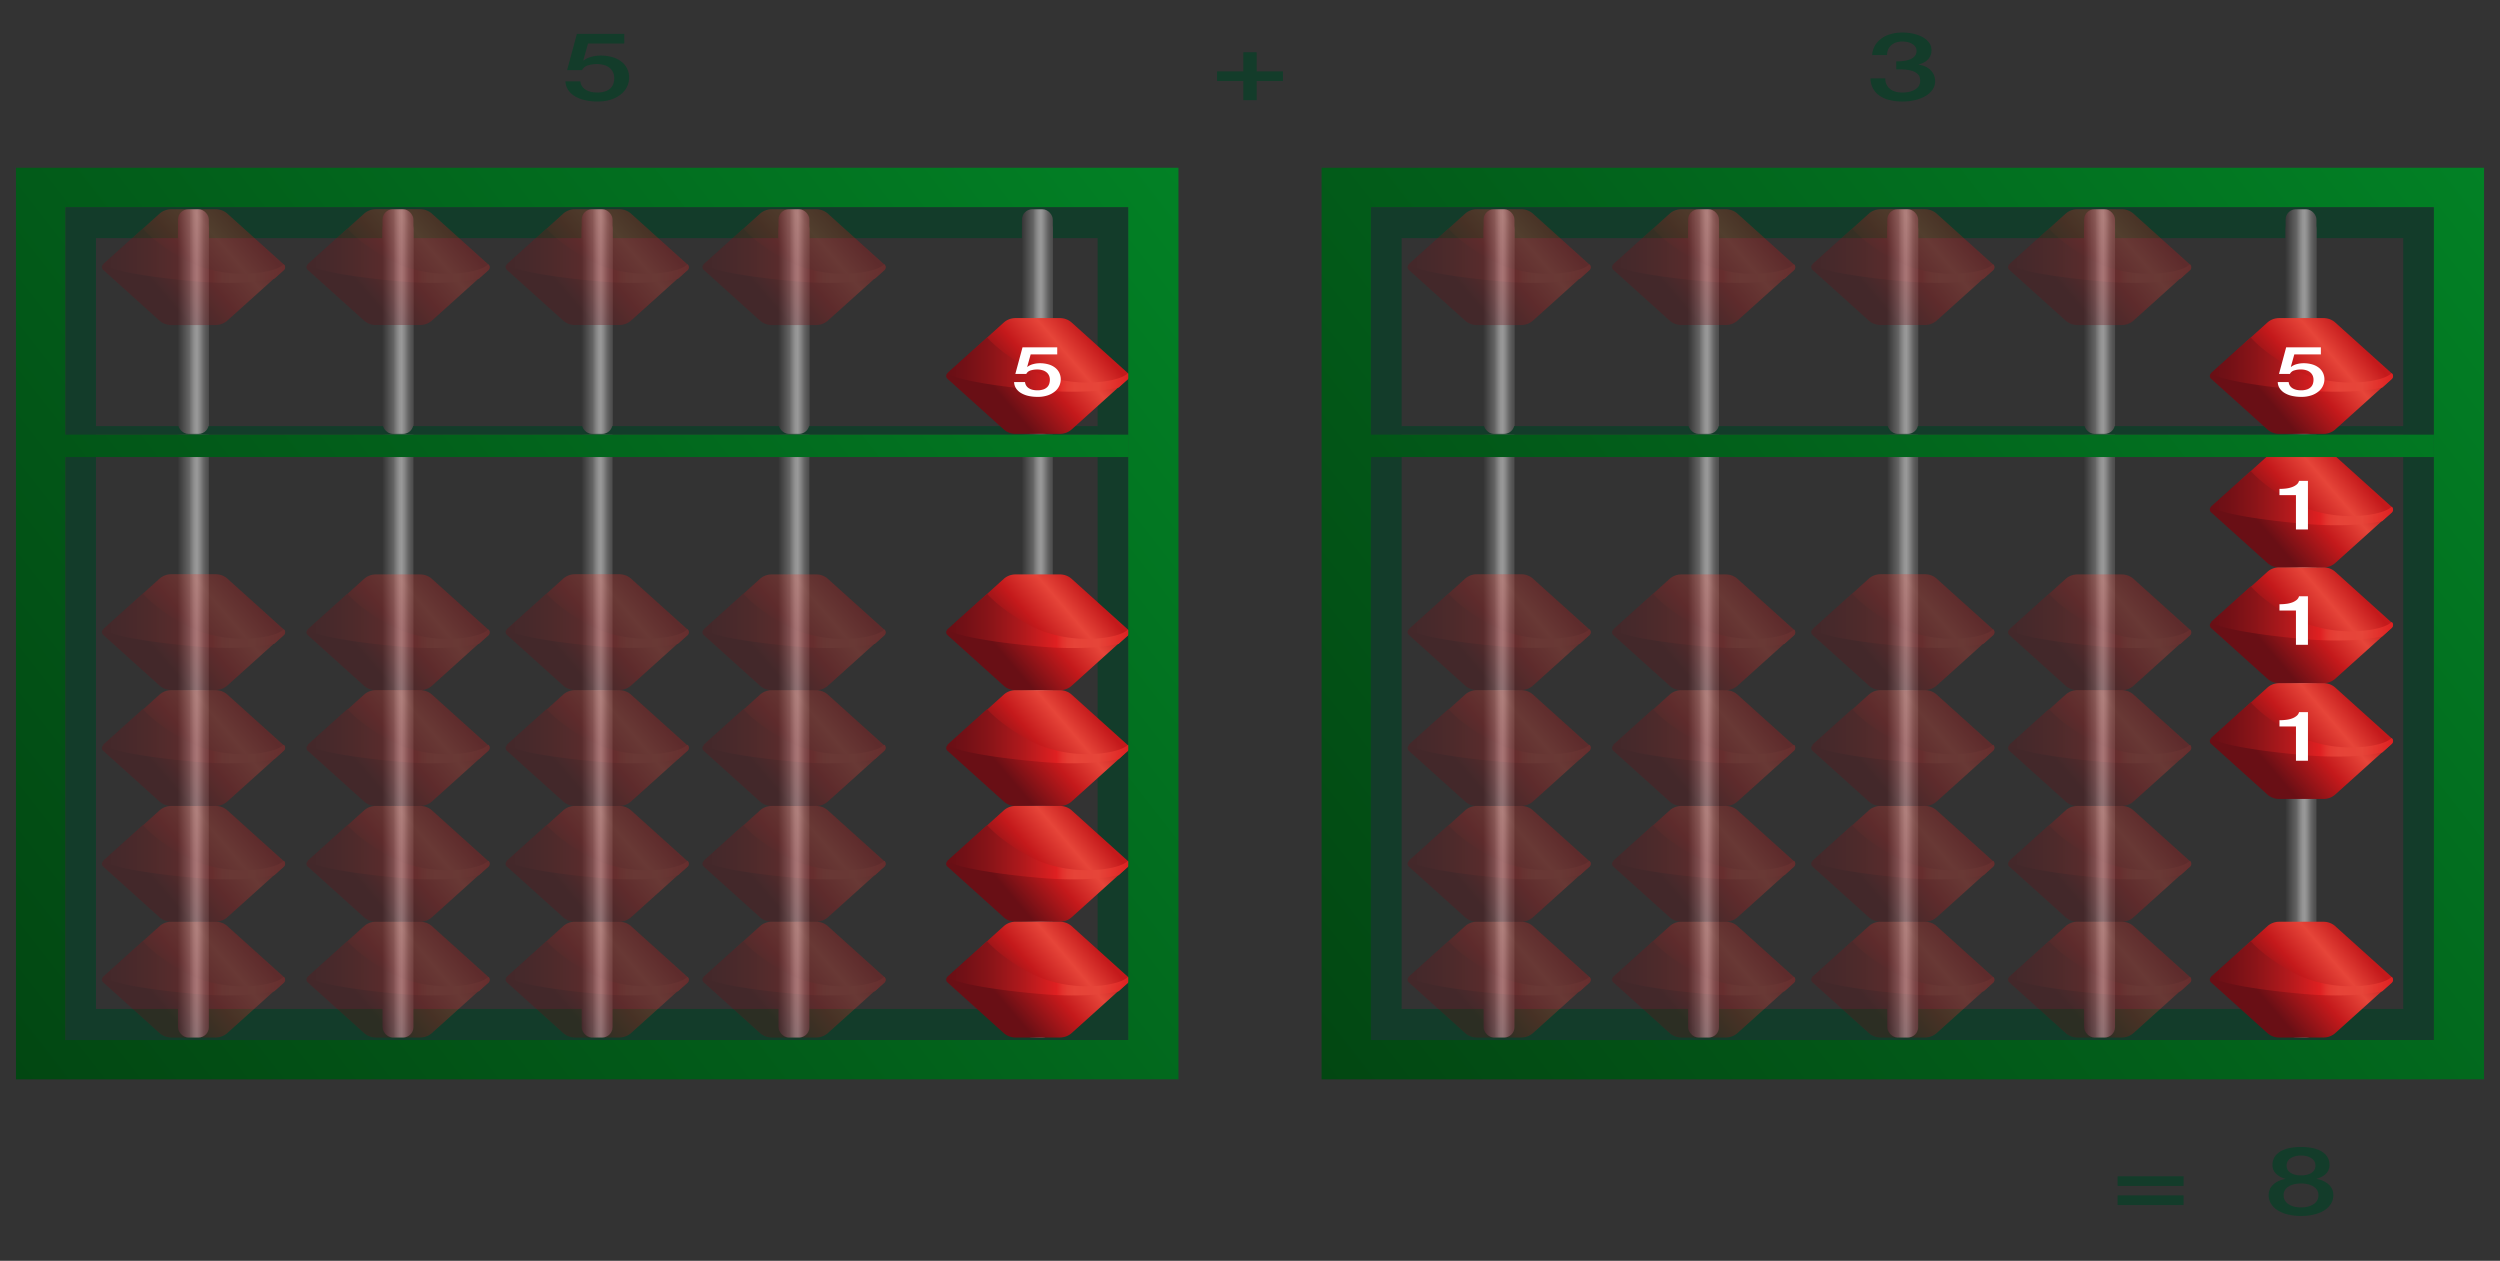 <svg xmlns="http://www.w3.org/2000/svg" xmlns:xlink="http://www.w3.org/1999/xlink" viewBox="0 0 3694.61 1863.28"><rect x="0" y="0" width="3694.61" height="1863.28" fill="#333333" stroke="none"/><defs><style>.cls-1{fill:#133c2a;}.cls-2{fill:url(#linear-gradient);}.cls-3{fill:url(#linear-gradient-2);}.cls-4{fill:url(#linear-gradient-3);}.cls-5{fill:url(#linear-gradient-4);}.cls-6{fill:url(#linear-gradient-5);}.cls-7{fill:url(#linear-gradient-6);}.cls-8{fill:url(#linear-gradient-7);}.cls-9{fill:url(#linear-gradient-8);}.cls-10{fill:url(#linear-gradient-9);}.cls-11{fill:url(#linear-gradient-10);}.cls-12{opacity:0.3;}.cls-13{fill:url(#linear-gradient-11);}.cls-14{fill:url(#linear-gradient-12);}.cls-15{fill:url(#linear-gradient-13);}.cls-16{fill:url(#linear-gradient-14);}.cls-17{fill:url(#linear-gradient-15);}.cls-18{fill:url(#linear-gradient-16);}.cls-19{fill:url(#linear-gradient-17);}.cls-20{fill:url(#linear-gradient-18);}.cls-21{fill:url(#linear-gradient-19);}.cls-22{fill:url(#linear-gradient-20);}.cls-23{fill:url(#linear-gradient-21);}.cls-24{fill:url(#linear-gradient-22);}.cls-25{fill:url(#linear-gradient-23);}.cls-26{fill:url(#linear-gradient-24);}.cls-27{fill:url(#linear-gradient-25);}.cls-28{fill:url(#linear-gradient-26);}.cls-29{fill:url(#linear-gradient-27);}.cls-30{fill:url(#linear-gradient-28);}.cls-31{fill:url(#linear-gradient-29);}.cls-32{fill:url(#linear-gradient-30);}.cls-33{fill:url(#linear-gradient-31);}.cls-34{fill:url(#linear-gradient-32);}.cls-35{fill:url(#linear-gradient-33);}.cls-36{fill:url(#linear-gradient-34);}.cls-37{fill:url(#linear-gradient-35);}.cls-38{fill:url(#linear-gradient-36);}.cls-39{fill:url(#linear-gradient-37);}.cls-40{fill:url(#linear-gradient-38);}.cls-41{fill:url(#linear-gradient-39);}.cls-42{fill:url(#linear-gradient-40);}.cls-43{fill:url(#linear-gradient-41);}.cls-44{fill:url(#linear-gradient-42);}.cls-45{fill:url(#linear-gradient-43);}.cls-46{fill:url(#linear-gradient-44);}.cls-47{fill:url(#linear-gradient-45);}.cls-48{fill:url(#linear-gradient-46);}.cls-49{fill:url(#linear-gradient-47);}.cls-50{fill:url(#linear-gradient-48);}.cls-51{fill:url(#linear-gradient-49);}.cls-52{fill:url(#linear-gradient-50);}.cls-53{fill:url(#linear-gradient-51);}.cls-54{fill:url(#linear-gradient-52);}.cls-55{fill:url(#linear-gradient-53);}.cls-56{fill:url(#linear-gradient-54);}.cls-57{fill:url(#linear-gradient-55);}.cls-58{fill:url(#linear-gradient-56);}.cls-59{fill:url(#linear-gradient-57);}.cls-60{fill:url(#linear-gradient-58);}.cls-61{fill:url(#linear-gradient-59);}.cls-62{fill:url(#linear-gradient-60);}.cls-63{fill:url(#linear-gradient-61);}.cls-64{fill:#fff;}.cls-65{fill:url(#linear-gradient-62);}.cls-66{fill:url(#linear-gradient-63);}.cls-67{fill:url(#linear-gradient-64);}.cls-68{fill:url(#linear-gradient-65);}.cls-69{fill:url(#linear-gradient-66);}.cls-70{fill:url(#linear-gradient-67);}.cls-71{fill:url(#linear-gradient-68);}.cls-72{fill:url(#linear-gradient-69);}.cls-73{fill:url(#linear-gradient-70);}.cls-74{fill:url(#linear-gradient-71);}.cls-75{fill:url(#linear-gradient-72);}.cls-76{fill:url(#linear-gradient-73);}.cls-77{fill:url(#linear-gradient-74);}.cls-78{fill:url(#linear-gradient-75);}.cls-79{fill:url(#linear-gradient-76);}.cls-80{fill:url(#linear-gradient-77);}.cls-81{fill:url(#linear-gradient-78);}.cls-82{fill:url(#linear-gradient-79);}.cls-83{fill:url(#linear-gradient-80);}.cls-84{fill:url(#linear-gradient-81);}.cls-85{fill:url(#linear-gradient-82);}.cls-86{fill:url(#linear-gradient-83);}.cls-87{fill:url(#linear-gradient-84);}.cls-88{fill:url(#linear-gradient-85);}.cls-89{fill:url(#linear-gradient-86);}.cls-90{fill:url(#linear-gradient-87);}.cls-91{fill:url(#linear-gradient-88);}.cls-92{fill:url(#linear-gradient-89);}.cls-93{fill:url(#linear-gradient-90);}.cls-94{fill:url(#linear-gradient-91);}.cls-95{fill:url(#linear-gradient-92);}.cls-96{fill:url(#linear-gradient-93);}.cls-97{fill:url(#linear-gradient-94);}.cls-98{fill:url(#linear-gradient-95);}.cls-99{fill:url(#linear-gradient-96);}.cls-100{fill:url(#linear-gradient-97);}.cls-101{fill:url(#linear-gradient-98);}.cls-102{fill:url(#linear-gradient-99);}.cls-103{fill:url(#linear-gradient-100);}.cls-104{fill:url(#linear-gradient-101);}.cls-105{fill:url(#linear-gradient-102);}.cls-106{fill:url(#linear-gradient-103);}.cls-107{fill:url(#linear-gradient-104);}.cls-108{fill:url(#linear-gradient-105);}.cls-109{fill:url(#linear-gradient-106);}.cls-110{fill:url(#linear-gradient-107);}.cls-111{fill:url(#linear-gradient-108);}.cls-112{fill:url(#linear-gradient-109);}.cls-113{fill:url(#linear-gradient-110);}.cls-114{fill:url(#linear-gradient-111);}.cls-115{fill:url(#linear-gradient-112);}.cls-116{fill:url(#linear-gradient-113);}.cls-117{fill:url(#linear-gradient-114);}.cls-118{fill:url(#linear-gradient-115);}.cls-119{fill:url(#linear-gradient-116);}.cls-120{fill:url(#linear-gradient-117);}.cls-121{fill:url(#linear-gradient-118);}.cls-122{fill:url(#linear-gradient-119);}.cls-123{fill:url(#linear-gradient-120);}.cls-124{fill:url(#linear-gradient-121);}.cls-125{fill:url(#linear-gradient-122);}</style><linearGradient id="linear-gradient" x1="565.33" y1="928.1" x2="610.96" y2="928.1" gradientUnits="userSpaceOnUse"><stop offset="0" stop-color="#353535"/><stop offset="0.37" stop-color="#666"/><stop offset="0.39" stop-color="#6f6f6f"/><stop offset="0.48" stop-color="#868686"/><stop offset="0.55" stop-color="#949494"/><stop offset="0.62" stop-color="#999"/><stop offset="0.71" stop-color="#878787"/><stop offset="0.83" stop-color="#666"/><stop offset="0.92" stop-color="#555"/><stop offset="1" stop-color="#4c4c4c"/></linearGradient><linearGradient id="linear-gradient-2" x1="859.64" y1="928.1" x2="905.27" y2="928.1" xlink:href="#linear-gradient"/><linearGradient id="linear-gradient-3" x1="1150.53" y1="928.1" x2="1196.16" y2="928.1" xlink:href="#linear-gradient"/><linearGradient id="linear-gradient-4" x1="1510.27" y1="928.1" x2="1555.9" y2="928.1" xlink:href="#linear-gradient"/><linearGradient id="linear-gradient-5" x1="263.03" y1="928.1" x2="308.66" y2="928.1" xlink:href="#linear-gradient"/><linearGradient id="linear-gradient-6" x1="263.03" y1="475.22" x2="308.66" y2="475.22" xlink:href="#linear-gradient"/><linearGradient id="linear-gradient-7" x1="565.33" y1="475.22" x2="610.96" y2="475.22" xlink:href="#linear-gradient"/><linearGradient id="linear-gradient-8" x1="859.64" y1="475.22" x2="905.27" y2="475.22" xlink:href="#linear-gradient"/><linearGradient id="linear-gradient-9" x1="1150.53" y1="475.22" x2="1196.16" y2="475.22" xlink:href="#linear-gradient"/><linearGradient id="linear-gradient-10" x1="1510.27" y1="475.22" x2="1555.9" y2="475.22" xlink:href="#linear-gradient"/><linearGradient id="linear-gradient-11" x1="955.6" y1="332.25" x2="808.56" y2="457.95" gradientUnits="userSpaceOnUse"><stop offset="0" stop-color="#c4191b"/><stop offset="0.22" stop-color="#e64539"/><stop offset="0.47" stop-color="#c4191b"/><stop offset="0.81" stop-color="#690f15"/></linearGradient><linearGradient id="linear-gradient-12" x1="748.91" y1="378.02" x2="1018.02" y2="378.02" gradientUnits="userSpaceOnUse"><stop offset="0" stop-color="#690f15"/><stop offset="0.09" stop-color="#721016"/><stop offset="0.24" stop-color="#8a1418"/><stop offset="0.42" stop-color="#b1191c"/><stop offset="0.6" stop-color="#df2021"/><stop offset="0.63" stop-color="#e2312c"/><stop offset="0.66" stop-color="#e43c33"/><stop offset="0.7" stop-color="#e64338"/><stop offset="0.83" stop-color="#e64539"/><stop offset="1" stop-color="#df2021"/></linearGradient><linearGradient id="linear-gradient-13" x1="1606.69" y1="493.12" x2="1459.64" y2="618.82" xlink:href="#linear-gradient-11"/><linearGradient id="linear-gradient-14" x1="1400" y1="538.89" x2="1669.1" y2="538.89" xlink:href="#linear-gradient-12"/><linearGradient id="linear-gradient-15" x1="1606.69" y1="871.93" x2="1459.64" y2="997.63" xlink:href="#linear-gradient-11"/><linearGradient id="linear-gradient-16" x1="1400" y1="917.66" x2="1669.1" y2="917.66" xlink:href="#linear-gradient-12"/><linearGradient id="linear-gradient-17" x1="1606.69" y1="1042.97" x2="1459.64" y2="1168.67" xlink:href="#linear-gradient-11"/><linearGradient id="linear-gradient-18" x1="1400" y1="1087.99" x2="1669.1" y2="1087.99" xlink:href="#linear-gradient-12"/><linearGradient id="linear-gradient-19" x1="1606.69" y1="1214.08" x2="1459.64" y2="1339.78" xlink:href="#linear-gradient-11"/><linearGradient id="linear-gradient-20" x1="1400" y1="1259.52" x2="1669.1" y2="1259.52" xlink:href="#linear-gradient-12"/><linearGradient id="linear-gradient-21" x1="1606.69" y1="1385.2" x2="1459.64" y2="1510.9" xlink:href="#linear-gradient-11"/><linearGradient id="linear-gradient-22" x1="1400" y1="1431.06" x2="1669.1" y2="1431.06" xlink:href="#linear-gradient-12"/><linearGradient id="linear-gradient-23" x1="1246.49" y1="871.93" x2="1099.45" y2="997.63" xlink:href="#linear-gradient-11"/><linearGradient id="linear-gradient-24" x1="1039.8" y1="917.67" x2="1308.91" y2="917.67" xlink:href="#linear-gradient-12"/><linearGradient id="linear-gradient-25" x1="1246.49" y1="1042.98" x2="1099.45" y2="1168.68" xlink:href="#linear-gradient-11"/><linearGradient id="linear-gradient-26" x1="1039.8" y1="1088" x2="1308.91" y2="1088" xlink:href="#linear-gradient-12"/><linearGradient id="linear-gradient-27" x1="1246.49" y1="1214.09" x2="1099.45" y2="1339.79" xlink:href="#linear-gradient-11"/><linearGradient id="linear-gradient-28" x1="1039.8" y1="1259.53" x2="1308.91" y2="1259.53" xlink:href="#linear-gradient-12"/><linearGradient id="linear-gradient-29" x1="1246.49" y1="1385.18" x2="1099.45" y2="1510.88" xlink:href="#linear-gradient-11"/><linearGradient id="linear-gradient-30" x1="1039.8" y1="1431.06" x2="1308.91" y2="1431.06" xlink:href="#linear-gradient-12"/><linearGradient id="linear-gradient-31" x1="661.29" y1="1385.18" x2="514.24" y2="1510.88" xlink:href="#linear-gradient-11"/><linearGradient id="linear-gradient-32" x1="454.6" y1="1431.06" x2="723.7" y2="1431.06" xlink:href="#linear-gradient-12"/><linearGradient id="linear-gradient-33" x1="661.29" y1="1214.07" x2="514.24" y2="1339.77" xlink:href="#linear-gradient-11"/><linearGradient id="linear-gradient-34" x1="454.6" y1="1259.53" x2="723.7" y2="1259.53" xlink:href="#linear-gradient-12"/><linearGradient id="linear-gradient-35" x1="661.29" y1="332.25" x2="514.24" y2="457.95" xlink:href="#linear-gradient-11"/><linearGradient id="linear-gradient-36" x1="454.6" y1="378.02" x2="723.7" y2="378.02" xlink:href="#linear-gradient-12"/><linearGradient id="linear-gradient-37" x1="1246.49" y1="332.27" x2="1099.45" y2="457.97" xlink:href="#linear-gradient-11"/><linearGradient id="linear-gradient-38" x1="1039.8" y1="378" x2="1308.91" y2="378" xlink:href="#linear-gradient-12"/><linearGradient id="linear-gradient-39" x1="358.99" y1="332.27" x2="211.95" y2="457.97" xlink:href="#linear-gradient-11"/><linearGradient id="linear-gradient-40" x1="152.3" y1="378" x2="421.41" y2="378" xlink:href="#linear-gradient-12"/><linearGradient id="linear-gradient-41" x1="358.99" y1="871.66" x2="211.95" y2="997.36" xlink:href="#linear-gradient-11"/><linearGradient id="linear-gradient-42" x1="152.3" y1="917.39" x2="421.41" y2="917.39" xlink:href="#linear-gradient-12"/><linearGradient id="linear-gradient-43" x1="358.99" y1="1385.18" x2="211.95" y2="1510.88" xlink:href="#linear-gradient-11"/><linearGradient id="linear-gradient-44" x1="152.3" y1="1431.06" x2="421.41" y2="1431.06" xlink:href="#linear-gradient-12"/><linearGradient id="linear-gradient-45" x1="358.99" y1="1214.07" x2="211.95" y2="1339.77" xlink:href="#linear-gradient-11"/><linearGradient id="linear-gradient-46" x1="152.3" y1="1259.53" x2="421.41" y2="1259.53" xlink:href="#linear-gradient-12"/><linearGradient id="linear-gradient-47" x1="358.99" y1="1042.96" x2="211.95" y2="1168.66" xlink:href="#linear-gradient-11"/><linearGradient id="linear-gradient-48" x1="152.3" y1="1087.99" x2="421.41" y2="1087.99" xlink:href="#linear-gradient-12"/><linearGradient id="linear-gradient-49" x1="661.29" y1="871.91" x2="514.24" y2="997.61" xlink:href="#linear-gradient-11"/><linearGradient id="linear-gradient-50" x1="454.6" y1="917.65" x2="723.7" y2="917.65" xlink:href="#linear-gradient-12"/><linearGradient id="linear-gradient-51" x1="661.29" y1="1042.96" x2="514.24" y2="1168.66" xlink:href="#linear-gradient-11"/><linearGradient id="linear-gradient-52" x1="454.6" y1="1087.98" x2="723.7" y2="1087.98" xlink:href="#linear-gradient-12"/><linearGradient id="linear-gradient-53" x1="955.6" y1="1385.18" x2="808.56" y2="1510.88" xlink:href="#linear-gradient-11"/><linearGradient id="linear-gradient-54" x1="748.91" y1="1431.06" x2="1018.02" y2="1431.06" xlink:href="#linear-gradient-12"/><linearGradient id="linear-gradient-55" x1="955.6" y1="1214.07" x2="808.56" y2="1339.77" xlink:href="#linear-gradient-11"/><linearGradient id="linear-gradient-56" x1="748.91" y1="1259.53" x2="1018.02" y2="1259.53" xlink:href="#linear-gradient-12"/><linearGradient id="linear-gradient-57" x1="955.6" y1="1042.96" x2="808.56" y2="1168.66" xlink:href="#linear-gradient-11"/><linearGradient id="linear-gradient-58" x1="748.91" y1="1087.99" x2="1018.02" y2="1087.99" xlink:href="#linear-gradient-12"/><linearGradient id="linear-gradient-59" x1="955.6" y1="871.64" x2="808.56" y2="997.34" xlink:href="#linear-gradient-11"/><linearGradient id="linear-gradient-60" x1="748.91" y1="917.39" x2="1018.02" y2="917.39" xlink:href="#linear-gradient-12"/><linearGradient id="linear-gradient-61" x1="21.2" y1="1592.07" x2="1743.93" y2="250.97" gradientUnits="userSpaceOnUse"><stop offset="0" stop-color="#024712"/><stop offset="0.44" stop-color="#025e1a"/><stop offset="1" stop-color="#028125"/></linearGradient><linearGradient id="linear-gradient-62" x1="2494.81" y1="928.1" x2="2540.44" y2="928.1" xlink:href="#linear-gradient"/><linearGradient id="linear-gradient-63" x1="2789.13" y1="928.1" x2="2834.76" y2="928.1" xlink:href="#linear-gradient"/><linearGradient id="linear-gradient-64" x1="3080.02" y1="928.1" x2="3125.65" y2="928.1" xlink:href="#linear-gradient"/><linearGradient id="linear-gradient-65" x1="3377.75" y1="928.1" x2="3423.38" y2="928.1" xlink:href="#linear-gradient"/><linearGradient id="linear-gradient-66" x1="2192.52" y1="928.1" x2="2238.15" y2="928.1" xlink:href="#linear-gradient"/><linearGradient id="linear-gradient-67" x1="2192.52" y1="475.22" x2="2238.15" y2="475.22" xlink:href="#linear-gradient"/><linearGradient id="linear-gradient-68" x1="2494.81" y1="475.22" x2="2540.44" y2="475.22" xlink:href="#linear-gradient"/><linearGradient id="linear-gradient-69" x1="2789.13" y1="475.22" x2="2834.76" y2="475.22" xlink:href="#linear-gradient"/><linearGradient id="linear-gradient-70" x1="3080.02" y1="475.22" x2="3125.65" y2="475.22" xlink:href="#linear-gradient"/><linearGradient id="linear-gradient-71" x1="3377.75" y1="475.22" x2="3423.38" y2="475.22" xlink:href="#linear-gradient"/><linearGradient id="linear-gradient-72" x1="2885.09" y1="332.25" x2="2738.04" y2="457.95" xlink:href="#linear-gradient-11"/><linearGradient id="linear-gradient-73" x1="2678.4" y1="378.02" x2="2947.5" y2="378.02" xlink:href="#linear-gradient-12"/><linearGradient id="linear-gradient-74" x1="3474.17" y1="493.12" x2="3327.13" y2="618.82" xlink:href="#linear-gradient-11"/><linearGradient id="linear-gradient-75" x1="3267.48" y1="538.89" x2="3536.59" y2="538.89" xlink:href="#linear-gradient-12"/><linearGradient id="linear-gradient-76" x1="3474.17" y1="690.47" x2="3327.13" y2="816.17" xlink:href="#linear-gradient-11"/><linearGradient id="linear-gradient-77" x1="3267.48" y1="736.21" x2="3536.59" y2="736.21" xlink:href="#linear-gradient-12"/><linearGradient id="linear-gradient-78" x1="3474.17" y1="861.51" x2="3327.13" y2="987.21" xlink:href="#linear-gradient-11"/><linearGradient id="linear-gradient-79" x1="3267.48" y1="906.53" x2="3536.59" y2="906.53" xlink:href="#linear-gradient-12"/><linearGradient id="linear-gradient-80" x1="3474.17" y1="1032.62" x2="3327.13" y2="1158.32" xlink:href="#linear-gradient-11"/><linearGradient id="linear-gradient-81" x1="3267.48" y1="1078.06" x2="3536.59" y2="1078.06" xlink:href="#linear-gradient-12"/><linearGradient id="linear-gradient-82" x1="3474.17" y1="1385.2" x2="3327.13" y2="1510.9" xlink:href="#linear-gradient-11"/><linearGradient id="linear-gradient-83" x1="3267.48" y1="1431.06" x2="3536.59" y2="1431.06" xlink:href="#linear-gradient-12"/><linearGradient id="linear-gradient-84" x1="3175.98" y1="871.93" x2="3028.93" y2="997.63" xlink:href="#linear-gradient-11"/><linearGradient id="linear-gradient-85" x1="2969.29" y1="917.67" x2="3238.39" y2="917.67" xlink:href="#linear-gradient-12"/><linearGradient id="linear-gradient-86" x1="3175.98" y1="1042.98" x2="3028.93" y2="1168.68" xlink:href="#linear-gradient-11"/><linearGradient id="linear-gradient-87" x1="2969.29" y1="1088" x2="3238.39" y2="1088" xlink:href="#linear-gradient-12"/><linearGradient id="linear-gradient-88" x1="3175.98" y1="1214.09" x2="3028.93" y2="1339.79" xlink:href="#linear-gradient-11"/><linearGradient id="linear-gradient-89" x1="2969.29" y1="1259.53" x2="3238.39" y2="1259.53" xlink:href="#linear-gradient-12"/><linearGradient id="linear-gradient-90" x1="3175.98" y1="1385.18" x2="3028.93" y2="1510.88" xlink:href="#linear-gradient-11"/><linearGradient id="linear-gradient-91" x1="2969.29" y1="1431.06" x2="3238.39" y2="1431.06" xlink:href="#linear-gradient-12"/><linearGradient id="linear-gradient-92" x1="2590.77" y1="1385.18" x2="2443.73" y2="1510.88" xlink:href="#linear-gradient-11"/><linearGradient id="linear-gradient-93" x1="2384.09" y1="1431.06" x2="2653.19" y2="1431.06" xlink:href="#linear-gradient-12"/><linearGradient id="linear-gradient-94" x1="2590.77" y1="1214.07" x2="2443.73" y2="1339.77" xlink:href="#linear-gradient-11"/><linearGradient id="linear-gradient-95" x1="2384.09" y1="1259.53" x2="2653.19" y2="1259.53" xlink:href="#linear-gradient-12"/><linearGradient id="linear-gradient-96" x1="2590.77" y1="332.25" x2="2443.73" y2="457.95" xlink:href="#linear-gradient-11"/><linearGradient id="linear-gradient-97" x1="2384.09" y1="378.02" x2="2653.19" y2="378.02" xlink:href="#linear-gradient-12"/><linearGradient id="linear-gradient-98" x1="3175.98" y1="332.27" x2="3028.93" y2="457.97" xlink:href="#linear-gradient-11"/><linearGradient id="linear-gradient-99" x1="2969.29" y1="378" x2="3238.39" y2="378" xlink:href="#linear-gradient-12"/><linearGradient id="linear-gradient-100" x1="2288.48" y1="332.27" x2="2141.43" y2="457.97" xlink:href="#linear-gradient-11"/><linearGradient id="linear-gradient-101" x1="2081.79" y1="378" x2="2350.89" y2="378" xlink:href="#linear-gradient-12"/><linearGradient id="linear-gradient-102" x1="2288.48" y1="871.66" x2="2141.43" y2="997.36" xlink:href="#linear-gradient-11"/><linearGradient id="linear-gradient-103" x1="2081.79" y1="917.39" x2="2350.89" y2="917.39" xlink:href="#linear-gradient-12"/><linearGradient id="linear-gradient-104" x1="2288.48" y1="1385.18" x2="2141.43" y2="1510.88" xlink:href="#linear-gradient-11"/><linearGradient id="linear-gradient-105" x1="2081.79" y1="1431.06" x2="2350.89" y2="1431.06" xlink:href="#linear-gradient-12"/><linearGradient id="linear-gradient-106" x1="2288.48" y1="1214.07" x2="2141.43" y2="1339.77" xlink:href="#linear-gradient-11"/><linearGradient id="linear-gradient-107" x1="2081.79" y1="1259.53" x2="2350.89" y2="1259.53" xlink:href="#linear-gradient-12"/><linearGradient id="linear-gradient-108" x1="2288.48" y1="1042.96" x2="2141.43" y2="1168.66" xlink:href="#linear-gradient-11"/><linearGradient id="linear-gradient-109" x1="2081.79" y1="1087.99" x2="2350.89" y2="1087.99" xlink:href="#linear-gradient-12"/><linearGradient id="linear-gradient-110" x1="2590.77" y1="871.91" x2="2443.73" y2="997.61" xlink:href="#linear-gradient-11"/><linearGradient id="linear-gradient-111" x1="2384.09" y1="917.65" x2="2653.19" y2="917.65" xlink:href="#linear-gradient-12"/><linearGradient id="linear-gradient-112" x1="2590.77" y1="1042.96" x2="2443.73" y2="1168.66" xlink:href="#linear-gradient-11"/><linearGradient id="linear-gradient-113" x1="2384.09" y1="1087.98" x2="2653.19" y2="1087.98" xlink:href="#linear-gradient-12"/><linearGradient id="linear-gradient-114" x1="2885.09" y1="1385.18" x2="2738.04" y2="1510.88" xlink:href="#linear-gradient-11"/><linearGradient id="linear-gradient-115" x1="2678.4" y1="1431.06" x2="2947.5" y2="1431.06" xlink:href="#linear-gradient-12"/><linearGradient id="linear-gradient-116" x1="2885.09" y1="1214.07" x2="2738.04" y2="1339.77" xlink:href="#linear-gradient-11"/><linearGradient id="linear-gradient-117" x1="2678.4" y1="1259.53" x2="2947.5" y2="1259.53" xlink:href="#linear-gradient-12"/><linearGradient id="linear-gradient-118" x1="2885.09" y1="1042.96" x2="2738.04" y2="1168.66" xlink:href="#linear-gradient-11"/><linearGradient id="linear-gradient-119" x1="2678.4" y1="1087.99" x2="2947.5" y2="1087.99" xlink:href="#linear-gradient-12"/><linearGradient id="linear-gradient-120" x1="2885.09" y1="871.64" x2="2738.04" y2="997.34" xlink:href="#linear-gradient-11"/><linearGradient id="linear-gradient-121" x1="2678.4" y1="917.39" x2="2947.5" y2="917.39" xlink:href="#linear-gradient-12"/><linearGradient id="linear-gradient-122" x1="1950.69" y1="1592.07" x2="3673.41" y2="250.97" xlink:href="#linear-gradient-61"/></defs><title>five_plus_three_expanded</title><g id="fivethree"><path class="cls-1" d="M96.59,306.09V1537H1667.4V306.09Zm1525.54,1185H141.85V351.93H1622.13Z"/><rect class="cls-2" x="565.33" y="322.93" width="45.63" height="1210.33" rx="15.23" ry="15.23"/><rect class="cls-3" x="859.64" y="322.93" width="45.63" height="1210.33" rx="15.23" ry="15.23"/><rect class="cls-4" x="1150.53" y="322.93" width="45.63" height="1210.33" rx="15.23" ry="15.23"/><rect class="cls-5" x="1510.27" y="322.93" width="45.63" height="1210.33" rx="15.23" ry="15.23"/><rect class="cls-6" x="263.03" y="322.93" width="45.63" height="1210.33" rx="15.23" ry="15.23"/><polygon class="cls-1" points="1667.5 642.34 97 642.34 142.03 629.79 1622.47 629.79 1667.5 642.34"/><rect class="cls-7" x="263.03" y="309.25" width="45.63" height="331.96" rx="15.23" ry="15.23"/><rect class="cls-8" x="565.33" y="309.25" width="45.63" height="331.96" rx="15.23" ry="15.23"/><rect class="cls-9" x="859.64" y="309.25" width="45.63" height="331.96" rx="15.23" ry="15.23"/><rect class="cls-10" x="1150.53" y="309.25" width="45.63" height="331.96" rx="15.23" ry="15.23"/><rect class="cls-11" x="1510.27" y="309.25" width="45.63" height="331.96" rx="15.23" ry="15.23"/><g class="cls-12"><path class="cls-13" d="M1017.65,395.35a5.58,5.58,0,0,1-2,3.66l-14,12.62L981,430.23,932,474.3a26.12,26.12,0,0,1-14.5,5.93c-.76.07-1.53.1-2.31.1H849.68c-.78,0-1.55,0-2.31-.1a26.12,26.12,0,0,1-14.5-5.93l-49-44.14L749.24,399a5.58,5.58,0,0,1-2-3.66,5.92,5.92,0,0,1,0-1.19,5.6,5.6,0,0,1,2-3.61L779,363.73l6-5.36,47.9-43.12a26.12,26.12,0,0,1,14.5-5.93c.76-.06,1.53-.1,2.31-.1h65.55c.78,0,1.55,0,2.31.1a26.12,26.12,0,0,1,14.5,5.93l48.42,43.6,35.21,31.7h0a5.54,5.54,0,0,1,2,3.62A5.72,5.72,0,0,1,1017.65,395.35Z"/><path class="cls-14" d="M1018,395.58a6,6,0,0,1-2,3.94l-13.81,12.32-.25.06c-25.82,6.06-71.77,8.65-125.12,3.09-.19,0-105.84-9.13-127.91-24.22l35.82-32.26,23-20.53c18.34,20.77,55.73,44.66,78.45,53.66,43.41,17.19,89.55,14.63,114,7.14,6.6-2,11.93-4.71,15.83-8a.48.48,0,0,0,.1-.17,6,6,0,0,1,1.87,3.8A4.58,4.58,0,0,1,1018,395.58Z"/></g><path class="cls-15" d="M1668.73,556.22a5.47,5.47,0,0,1-2,3.65l-14,12.62-20.65,18.61-48.95,44.07a26.12,26.12,0,0,1-14.5,5.93c-.76.07-1.54.1-2.31.1h-65.56c-.77,0-1.55,0-2.31-.1a26.12,26.12,0,0,1-14.5-5.93l-49-44.14-34.6-31.16a5.55,5.55,0,0,1-2-3.65,4.74,4.74,0,0,1,0-1.19,5.6,5.6,0,0,1,2-3.61l29.78-26.82,6-5.36L1484,476.12a26.12,26.12,0,0,1,14.5-5.93c.76-.06,1.54-.1,2.31-.1h65.56c.77,0,1.55,0,2.31.1a26.12,26.12,0,0,1,14.5,5.93l48.42,43.6,35.2,31.7h0a5.45,5.45,0,0,1,2,3.62A4.58,4.58,0,0,1,1668.73,556.22Z"/><path class="cls-16" d="M1669.07,556.45a6,6,0,0,1-2,3.94l-13.8,12.32-.25,0c-25.83,6.07-71.77,8.66-125.12,3.1-.2,0-105.85-9.13-127.91-24.22l35.82-32.26,23-20.53c18.35,20.77,55.74,44.66,78.46,53.66,43.41,17.19,89.55,14.63,114,7.14,6.61-2,11.93-4.72,15.83-8a.71.71,0,0,0,.11-.17,6,6,0,0,1,1.87,3.8A5.72,5.72,0,0,1,1669.07,556.45Z"/><path class="cls-17" d="M1668.73,935a5.49,5.49,0,0,1-2,3.65l-14,12.62-20.65,18.61L1583.13,1014a26.12,26.12,0,0,1-14.5,5.93c-.76.07-1.54.1-2.31.1h-65.56c-.77,0-1.55,0-2.31-.1A26.12,26.12,0,0,1,1484,1014l-49-44.14-34.6-31.16a5.58,5.58,0,0,1-2-3.65,4.74,4.74,0,0,1,0-1.19,5.57,5.57,0,0,1,2-3.61l29.78-26.82,6-5.36L1484,854.93a26.12,26.12,0,0,1,14.5-5.93c.76-.07,1.54-.1,2.31-.1h65.56c.77,0,1.55,0,2.31.1a26.12,26.12,0,0,1,14.5,5.93l48.42,43.6,35.2,31.7h0a5.45,5.45,0,0,1,2,3.62A4.58,4.58,0,0,1,1668.73,935Z"/><path class="cls-18" d="M1669.07,935.23a6,6,0,0,1-2,3.93l-13.8,12.32a1.83,1.83,0,0,1-.25.06c-25.83,6.07-71.77,8.66-125.12,3.1-.2,0-105.85-9.13-127.91-24.23l35.82-32.26,23-20.52c18.35,20.77,55.74,44.65,78.46,53.65,43.41,17.2,89.55,14.64,114,7.14,6.61-2,11.93-4.71,15.83-8a1.08,1.08,0,0,0,.11-.18,6,6,0,0,1,1.87,3.8A5.82,5.82,0,0,1,1669.07,935.23Z"/><path class="cls-19" d="M1668.73,1106.07a5.49,5.49,0,0,1-2,3.66l-14,12.62-20.65,18.6L1583.13,1185a26,26,0,0,1-14.5,5.93c-.76.07-1.54.11-2.31.11h-65.56c-.77,0-1.55,0-2.31-.11A26,26,0,0,1,1484,1185l-49-44.14-34.6-31.15a5.58,5.58,0,0,1-2-3.66,4.74,4.74,0,0,1,0-1.19,5.6,5.6,0,0,1,2-3.61l29.78-26.82,6-5.36L1484,1026a26,26,0,0,1,14.5-5.93c.76-.07,1.54-.11,2.31-.11h65.56c.77,0,1.55,0,2.31.11a26,26,0,0,1,14.5,5.93l48.42,43.59,35.2,31.7h0a5.45,5.45,0,0,1,2,3.62A4.58,4.58,0,0,1,1668.73,1106.07Z"/><path class="cls-20" d="M1669.07,1105.55a6,6,0,0,1-2,3.94l-13.8,12.32-.25.06c-25.83,6.06-71.77,8.65-125.12,3.09-.2,0-105.85-9.13-127.91-24.22l35.82-32.26,23-20.53c18.35,20.77,55.74,44.66,78.46,53.66,43.41,17.19,89.55,14.63,114,7.14,6.61-2,11.93-4.71,15.83-8a.71.71,0,0,0,.11-.17,6,6,0,0,1,1.87,3.8A5.72,5.72,0,0,1,1669.07,1105.55Z"/><path class="cls-21" d="M1668.73,1277.18a5.49,5.49,0,0,1-2,3.66l-14,12.62-20.65,18.6-48.95,44.07a26,26,0,0,1-14.5,5.93c-.76.07-1.54.11-2.31.11h-65.56c-.77,0-1.55,0-2.31-.11a26,26,0,0,1-14.5-5.93l-49-44.14-34.6-31.15a5.58,5.58,0,0,1-2-3.66,4.74,4.74,0,0,1,0-1.19,5.6,5.6,0,0,1,2-3.61l29.78-26.82,6-5.36,47.89-43.11a26,26,0,0,1,14.5-5.93c.76-.07,1.54-.11,2.31-.11h65.56c.77,0,1.55,0,2.31.11a26,26,0,0,1,14.5,5.93l48.42,43.59,35.2,31.7h0a5.45,5.45,0,0,1,2,3.62A4.58,4.58,0,0,1,1668.73,1277.18Z"/><path class="cls-22" d="M1669.07,1277.09a6,6,0,0,1-2,3.93l-13.8,12.32-.25.06c-25.83,6.07-71.77,8.65-125.12,3.09-.2,0-105.85-9.13-127.91-24.22l35.82-32.26,23-20.52c18.35,20.77,55.74,44.65,78.46,53.65,43.41,17.19,89.55,14.63,114,7.14,6.61-2,11.93-4.71,15.83-8a.71.71,0,0,0,.11-.17,6,6,0,0,1,1.87,3.8A5.82,5.82,0,0,1,1669.07,1277.09Z"/><path class="cls-23" d="M1668.73,1448.3a5.49,5.49,0,0,1-2,3.65l-14,12.62-20.65,18.61-48.95,44.07a26.12,26.12,0,0,1-14.5,5.93c-.76.07-1.54.1-2.31.1h-65.56c-.77,0-1.55,0-2.31-.1a26.12,26.12,0,0,1-14.5-5.93l-49-44.14-34.6-31.16a5.58,5.58,0,0,1-2-3.65,4.74,4.74,0,0,1,0-1.19,5.57,5.57,0,0,1,2-3.61l29.78-26.82,6-5.36L1484,1368.2a26.12,26.12,0,0,1,14.5-5.93c.76-.07,1.54-.1,2.31-.1h65.56c.77,0,1.55,0,2.31.1a26.12,26.12,0,0,1,14.5,5.93l48.42,43.59,35.2,31.71h0a5.45,5.45,0,0,1,2,3.62A4.58,4.58,0,0,1,1668.73,1448.3Z"/><path class="cls-24" d="M1669.07,1448.62a6,6,0,0,1-2,3.94l-13.8,12.32-.25.06c-25.83,6.06-71.77,8.65-125.12,3.09-.2,0-105.85-9.13-127.91-24.22l35.82-32.26,23-20.53c18.35,20.77,55.74,44.66,78.46,53.66,43.41,17.19,89.55,14.63,114,7.14,6.61-2,11.93-4.71,15.83-8a.71.71,0,0,0,.11-.17,6,6,0,0,1,1.87,3.8A5.72,5.72,0,0,1,1669.07,1448.62Z"/><g class="cls-12"><path class="cls-25" d="M1308.54,935a5.58,5.58,0,0,1-2,3.65l-14,12.62-20.65,18.6-49,44.08a26,26,0,0,1-14.5,5.92c-.76.07-1.53.11-2.31.11h-65.55c-.78,0-1.55,0-2.31-.11a26,26,0,0,1-14.5-5.92l-49-44.15-34.61-31.15a5.58,5.58,0,0,1-2-3.65,6,6,0,0,1,0-1.2,5.6,5.6,0,0,1,2-3.61l29.78-26.82,5.95-5.36,47.9-43.11a26,26,0,0,1,14.5-5.93c.76-.07,1.53-.11,2.31-.11h65.55c.78,0,1.55,0,2.31.11a26,26,0,0,1,14.5,5.93l48.42,43.59,35.21,31.7h0a5.54,5.54,0,0,1,2,3.62A5.82,5.82,0,0,1,1308.54,935Z"/><path class="cls-26" d="M1308.87,935.23a6,6,0,0,1-2,3.94l-13.81,12.32-.25.06c-25.82,6.06-71.77,8.65-125.12,3.09-.19,0-105.84-9.13-127.91-24.22l35.82-32.26,23-20.53c18.34,20.77,55.73,44.66,78.45,53.66,43.41,17.19,89.55,14.63,114,7.14,6.6-2,11.93-4.71,15.83-8a.48.48,0,0,0,.1-.17,6,6,0,0,1,1.87,3.8A4.58,4.58,0,0,1,1308.87,935.23Z"/></g><g class="cls-12"><path class="cls-27" d="M1308.54,1106.08a5.55,5.55,0,0,1-2,3.65l-14,12.62L1271.89,1141l-49,44.07a26.12,26.12,0,0,1-14.5,5.93c-.76.07-1.53.1-2.31.1h-65.55c-.78,0-1.55,0-2.31-.1a26.12,26.12,0,0,1-14.5-5.93l-49-44.14-34.61-31.16a5.55,5.55,0,0,1-2-3.65,5.92,5.92,0,0,1,0-1.19,5.57,5.57,0,0,1,2-3.61l29.78-26.82,5.95-5.36,47.9-43.12a26.12,26.12,0,0,1,14.5-5.93c.76-.07,1.53-.1,2.31-.1h65.55c.78,0,1.55,0,2.31.1a26.12,26.12,0,0,1,14.5,5.93l48.42,43.6,35.21,31.7h0a5.54,5.54,0,0,1,2,3.62A5.72,5.72,0,0,1,1308.54,1106.08Z"/><path class="cls-28" d="M1308.87,1105.56a5.94,5.94,0,0,1-2,3.93l-13.81,12.32a1.83,1.83,0,0,1-.25.06c-25.82,6.07-71.77,8.66-125.12,3.1-.19,0-105.84-9.13-127.91-24.23l35.82-32.26,23-20.52c18.34,20.77,55.73,44.65,78.45,53.65,43.41,17.2,89.55,14.64,114,7.14,6.6-2,11.93-4.71,15.83-8a.64.64,0,0,0,.1-.18,6,6,0,0,1,1.87,3.8A4.66,4.66,0,0,1,1308.87,1105.56Z"/></g><g class="cls-12"><path class="cls-29" d="M1308.54,1277.19a5.58,5.58,0,0,1-2,3.66l-14,12.62-20.65,18.6-49,44.07a26,26,0,0,1-14.5,5.93c-.76.07-1.53.1-2.31.1h-65.55c-.78,0-1.55,0-2.31-.1a26,26,0,0,1-14.5-5.93l-49-44.14-34.61-31.15a5.58,5.58,0,0,1-2-3.66,5.92,5.92,0,0,1,0-1.19,5.6,5.6,0,0,1,2-3.61l29.78-26.82,5.95-5.36,47.9-43.12a26.12,26.12,0,0,1,14.5-5.93c.76-.06,1.53-.1,2.31-.1h65.55c.78,0,1.55,0,2.31.1a26.12,26.12,0,0,1,14.5,5.93l48.42,43.6,35.21,31.7h0a5.54,5.54,0,0,1,2,3.62A5.72,5.72,0,0,1,1308.54,1277.19Z"/><path class="cls-30" d="M1308.87,1277.09a6,6,0,0,1-2,3.94l-13.81,12.32-.25.05c-25.82,6.07-71.77,8.66-125.12,3.1-.19,0-105.84-9.13-127.91-24.22l35.82-32.26,23-20.53c18.34,20.77,55.73,44.66,78.45,53.65,43.41,17.2,89.55,14.64,114,7.14,6.6-2,11.93-4.71,15.83-8,0,0,.07-.12.1-.17a6,6,0,0,1,1.87,3.8A4.58,4.58,0,0,1,1308.87,1277.09Z"/></g><g class="cls-12"><path class="cls-31" d="M1308.54,1448.28a5.58,5.58,0,0,1-2,3.66l-14,12.62-20.65,18.6-49,44.07a26,26,0,0,1-14.5,5.93c-.76.07-1.53.11-2.31.11h-65.55c-.78,0-1.55,0-2.31-.11a26,26,0,0,1-14.5-5.93l-49-44.14-34.61-31.15a5.58,5.58,0,0,1-2-3.66,5.92,5.92,0,0,1,0-1.19,5.6,5.6,0,0,1,2-3.61l29.78-26.82,5.95-5.36,47.9-43.12a26,26,0,0,1,14.5-5.92c.76-.07,1.53-.11,2.31-.11h65.55c.78,0,1.55,0,2.31.11a26,26,0,0,1,14.5,5.92l48.42,43.6,35.21,31.7h0a5.54,5.54,0,0,1,2,3.62A5.72,5.72,0,0,1,1308.54,1448.28Z"/><path class="cls-32" d="M1308.87,1448.62a6,6,0,0,1-2,3.94l-13.81,12.32-.25.06c-25.82,6.06-71.77,8.65-125.12,3.09-.19,0-105.84-9.13-127.91-24.22l35.82-32.26,23-20.53c18.34,20.77,55.73,44.66,78.45,53.66,43.41,17.19,89.55,14.63,114,7.14,6.6-2,11.93-4.71,15.83-8a.48.48,0,0,0,.1-.17,6,6,0,0,1,1.87,3.8A4.58,4.58,0,0,1,1308.87,1448.62Z"/></g><g class="cls-12"><path class="cls-33" d="M723.34,1448.28a5.58,5.58,0,0,1-2,3.66l-14,12.62-20.66,18.6-48.95,44.07a26,26,0,0,1-14.5,5.93c-.76.07-1.53.11-2.31.11H555.36c-.77,0-1.54,0-2.31-.11a25.94,25.94,0,0,1-14.49-5.93l-49-44.14-34.61-31.15a5.58,5.58,0,0,1-2-3.66,4.74,4.74,0,0,1,0-1.19,5.6,5.6,0,0,1,2-3.61l29.78-26.82,6-5.36,47.9-43.12a26,26,0,0,1,14.49-5.92c.77-.07,1.54-.11,2.31-.11h65.56c.78,0,1.55,0,2.31.11a26,26,0,0,1,14.5,5.92l48.42,43.6,35.21,31.7h0a5.54,5.54,0,0,1,2,3.62A5.72,5.72,0,0,1,723.34,1448.28Z"/><path class="cls-34" d="M723.67,1448.62a6,6,0,0,1-2,3.94l-13.8,12.32-.25.06c-25.83,6.06-71.77,8.65-125.12,3.09-.19,0-105.85-9.13-127.91-24.22l35.82-32.26,23-20.53c18.35,20.77,55.74,44.66,78.46,53.66,43.41,17.19,89.55,14.63,114,7.14,6.6-2,11.92-4.71,15.83-8,0,0,.06-.11.1-.17a6,6,0,0,1,1.87,3.8A4.58,4.58,0,0,1,723.67,1448.62Z"/></g><g class="cls-12"><path class="cls-35" d="M723.34,1277.17a5.58,5.58,0,0,1-2,3.66l-14,12.62-20.66,18.6-48.95,44.07a26,26,0,0,1-14.5,5.93c-.76.07-1.53.11-2.31.11H555.36c-.77,0-1.54,0-2.31-.11a25.94,25.94,0,0,1-14.49-5.93l-49-44.14-34.61-31.15a5.58,5.58,0,0,1-2-3.66,4.74,4.74,0,0,1,0-1.19,5.6,5.6,0,0,1,2-3.61l29.78-26.82,6-5.36,47.9-43.12a26,26,0,0,1,14.49-5.92c.77-.07,1.54-.11,2.31-.11h65.56c.78,0,1.55,0,2.31.11a26,26,0,0,1,14.5,5.92l48.42,43.6,35.21,31.7h0a5.54,5.54,0,0,1,2,3.62A5.72,5.72,0,0,1,723.34,1277.17Z"/><path class="cls-36" d="M723.67,1277.09a6,6,0,0,1-2,3.94l-13.8,12.32-.25.05c-25.83,6.07-71.77,8.66-125.12,3.1-.19,0-105.85-9.13-127.91-24.22L490.42,1240l23-20.53c18.35,20.77,55.74,44.66,78.46,53.65,43.41,17.2,89.55,14.64,114,7.14,6.6-2,11.92-4.71,15.83-8,0,0,.06-.12.1-.17a6,6,0,0,1,1.87,3.8A4.58,4.58,0,0,1,723.67,1277.09Z"/></g><g class="cls-12"><path class="cls-37" d="M723.34,395.35a5.58,5.58,0,0,1-2,3.66l-14,12.62-20.66,18.6L637.73,474.3a26.12,26.12,0,0,1-14.5,5.93c-.76.07-1.53.1-2.31.1H555.36c-.77,0-1.54,0-2.31-.1a26.08,26.08,0,0,1-14.49-5.93l-49-44.14L454.93,399a5.58,5.58,0,0,1-2-3.66,4.74,4.74,0,0,1,0-1.19,5.6,5.6,0,0,1,2-3.61l29.78-26.82,6-5.36,47.9-43.12a26.08,26.08,0,0,1,14.49-5.93c.77-.06,1.54-.1,2.31-.1h65.56c.78,0,1.55,0,2.31.1a26.12,26.12,0,0,1,14.5,5.93l48.42,43.6,35.21,31.7h0a5.54,5.54,0,0,1,2,3.62A5.72,5.72,0,0,1,723.34,395.35Z"/><path class="cls-38" d="M723.67,395.58a6,6,0,0,1-2,3.94l-13.8,12.32-.25.05c-25.83,6.07-71.77,8.66-125.12,3.1-.19,0-105.85-9.13-127.91-24.22l35.82-32.26,23-20.53c18.35,20.77,55.74,44.66,78.46,53.66,43.41,17.19,89.55,14.63,114,7.14,6.6-2,11.92-4.71,15.83-8,0,0,.06-.11.1-.17a6,6,0,0,1,1.87,3.8A4.58,4.58,0,0,1,723.67,395.58Z"/></g><g class="cls-12"><path class="cls-39" d="M1308.54,395.38a5.58,5.58,0,0,1-2,3.65l-14,12.62-20.65,18.6-49,44.08a26.12,26.12,0,0,1-14.5,5.93c-.76.06-1.53.1-2.31.1h-65.55c-.78,0-1.55,0-2.31-.1a26.12,26.12,0,0,1-14.5-5.93l-49-44.14L1040.13,399a5.58,5.58,0,0,1-2-3.65,6,6,0,0,1,0-1.2,5.6,5.6,0,0,1,2-3.61l29.78-26.82,5.95-5.36,47.9-43.11a26,26,0,0,1,14.5-5.93c.76-.07,1.53-.1,2.31-.1h65.55c.78,0,1.55,0,2.31.1a26,26,0,0,1,14.5,5.93l48.42,43.59,35.21,31.7v0a5.49,5.49,0,0,1,2,3.61A5.82,5.82,0,0,1,1308.54,395.38Z"/><path class="cls-40" d="M1308.87,395.57a5.94,5.94,0,0,1-2,3.93l-13.81,12.32-.25.06c-25.82,6.07-71.77,8.65-125.12,3.09-.19,0-105.84-9.13-127.91-24.22l35.82-32.26,23-20.52c18.34,20.77,55.73,44.65,78.45,53.65,43.41,17.19,89.55,14.63,114,7.14,6.6-2,11.93-4.71,15.83-8a.48.48,0,0,0,.1-.17,6,6,0,0,1,1.87,3.8A4.66,4.66,0,0,1,1308.87,395.57Z"/></g><g class="cls-12"><path class="cls-41" d="M421,395.38a5.58,5.58,0,0,1-2,3.65l-14,12.62-20.65,18.6-49,44.08a26.12,26.12,0,0,1-14.5,5.93c-.76.06-1.53.1-2.31.1H253.07c-.78,0-1.55,0-2.31-.1a26.12,26.12,0,0,1-14.5-5.93l-49-44.14L152.63,399a5.58,5.58,0,0,1-2-3.65,6,6,0,0,1,0-1.2,5.6,5.6,0,0,1,2-3.61l29.78-26.82,6-5.36,47.9-43.11a26,26,0,0,1,14.5-5.93c.76-.07,1.53-.1,2.31-.1h65.55c.78,0,1.55,0,2.31.1a26,26,0,0,1,14.5,5.93l48.42,43.59,35.21,31.7v0a5.49,5.49,0,0,1,2,3.61A5.82,5.82,0,0,1,421,395.38Z"/><path class="cls-42" d="M421.37,395.57a5.94,5.94,0,0,1-2,3.93l-13.81,12.32-.25.06c-25.82,6.07-71.77,8.65-125.12,3.09-.19,0-105.84-9.13-127.91-24.22l35.82-32.26,23-20.52c18.34,20.77,55.73,44.65,78.45,53.65,43.41,17.19,89.55,14.63,114,7.14,6.6-2,11.93-4.71,15.83-8a.48.48,0,0,0,.1-.17,6,6,0,0,1,1.87,3.8A4.66,4.66,0,0,1,421.37,395.57Z"/></g><g class="cls-12"><path class="cls-43" d="M421,934.76a5.58,5.58,0,0,1-2,3.65L405,951l-20.65,18.61-49,44.07a26.12,26.12,0,0,1-14.5,5.93c-.76.07-1.53.1-2.31.1H253.07c-.78,0-1.55,0-2.31-.1a26.12,26.12,0,0,1-14.5-5.93l-49-44.14-34.61-31.16a5.58,5.58,0,0,1-2-3.65,6,6,0,0,1,0-1.2,5.58,5.58,0,0,1,2-3.6l29.78-26.82,6-5.36,47.9-43.12a26.12,26.12,0,0,1,14.5-5.93c.76-.07,1.53-.1,2.31-.1h65.55c.78,0,1.55,0,2.31.1a26.12,26.12,0,0,1,14.5,5.93l48.42,43.59L419.06,930h0a5.52,5.52,0,0,1,2,3.62A5.72,5.72,0,0,1,421,934.76Z"/><path class="cls-44" d="M421.37,935a5.94,5.94,0,0,1-2,3.93l-13.81,12.32a1.83,1.83,0,0,1-.25.06c-25.82,6.07-71.77,8.65-125.12,3.1-.19,0-105.84-9.13-127.91-24.23l35.82-32.26,23-20.52C229.47,898.13,266.86,922,289.58,931c43.41,17.19,89.55,14.64,114,7.14,6.6-2,11.93-4.71,15.83-8a.48.48,0,0,0,.1-.17,6,6,0,0,1,1.87,3.8A4.66,4.66,0,0,1,421.37,935Z"/></g><g class="cls-12"><path class="cls-45" d="M421,1448.28a5.58,5.58,0,0,1-2,3.66l-14,12.62-20.65,18.6-49,44.07a26,26,0,0,1-14.5,5.93c-.76.07-1.53.11-2.31.11H253.07c-.78,0-1.55,0-2.31-.11a26,26,0,0,1-14.5-5.93l-49-44.14-34.61-31.15a5.58,5.58,0,0,1-2-3.66,5.92,5.92,0,0,1,0-1.19,5.6,5.6,0,0,1,2-3.61l29.78-26.82,6-5.36,47.9-43.12a26,26,0,0,1,14.5-5.92c.76-.07,1.53-.11,2.31-.11h65.55c.78,0,1.55,0,2.31.11a26,26,0,0,1,14.5,5.92l48.42,43.6,35.21,31.7h0a5.54,5.54,0,0,1,2,3.62A5.72,5.72,0,0,1,421,1448.28Z"/><path class="cls-46" d="M421.37,1448.62a6,6,0,0,1-2,3.94l-13.81,12.32-.25.06c-25.82,6.06-71.77,8.65-125.12,3.09-.19,0-105.84-9.13-127.91-24.22l35.82-32.26,23-20.53c18.34,20.77,55.73,44.66,78.45,53.66,43.41,17.19,89.55,14.63,114,7.14,6.6-2,11.93-4.71,15.83-8a.48.48,0,0,0,.1-.17,6,6,0,0,1,1.87,3.8A4.58,4.58,0,0,1,421.37,1448.62Z"/></g><g class="cls-12"><path class="cls-47" d="M421,1277.17a5.58,5.58,0,0,1-2,3.66l-14,12.62-20.65,18.6-49,44.07a26,26,0,0,1-14.5,5.93c-.76.07-1.53.11-2.31.11H253.07c-.78,0-1.55,0-2.31-.11a26,26,0,0,1-14.5-5.93l-49-44.14-34.61-31.15a5.58,5.58,0,0,1-2-3.66,5.92,5.92,0,0,1,0-1.19,5.6,5.6,0,0,1,2-3.61l29.78-26.82,6-5.36,47.9-43.12a26,26,0,0,1,14.5-5.92c.76-.07,1.53-.11,2.31-.11h65.55c.78,0,1.55,0,2.31.11a26,26,0,0,1,14.5,5.92l48.42,43.6,35.21,31.7h0a5.54,5.54,0,0,1,2,3.62A5.72,5.72,0,0,1,421,1277.17Z"/><path class="cls-48" d="M421.37,1277.09a6,6,0,0,1-2,3.94l-13.81,12.32-.25.05c-25.82,6.07-71.77,8.66-125.12,3.1-.19,0-105.84-9.13-127.91-24.22L188.12,1240l23-20.53c18.34,20.77,55.73,44.66,78.45,53.65,43.41,17.2,89.55,14.64,114,7.14,6.6-2,11.93-4.71,15.83-8,.05,0,.07-.12.1-.17a6,6,0,0,1,1.87,3.8A4.58,4.58,0,0,1,421.37,1277.09Z"/></g><g class="cls-12"><path class="cls-49" d="M421,1106.06a5.55,5.55,0,0,1-2,3.65l-14,12.62-20.65,18.61-49,44.07a26.12,26.12,0,0,1-14.5,5.93c-.76.07-1.53.1-2.31.1H253.07c-.78,0-1.55,0-2.31-.1a26.12,26.12,0,0,1-14.5-5.93l-49-44.14-34.61-31.16a5.55,5.55,0,0,1-2-3.65,5.92,5.92,0,0,1,0-1.19,5.57,5.57,0,0,1,2-3.61l29.78-26.82,6-5.36,47.9-43.12a26.12,26.12,0,0,1,14.5-5.93c.76-.07,1.53-.1,2.31-.1h65.55c.78,0,1.55,0,2.31.1a26.12,26.12,0,0,1,14.5,5.93l48.42,43.6,35.21,31.7h0a5.54,5.54,0,0,1,2,3.62A5.72,5.72,0,0,1,421,1106.06Z"/><path class="cls-50" d="M421.37,1105.56a5.94,5.94,0,0,1-2,3.93l-13.81,12.32-.25.06c-25.82,6.07-71.77,8.65-125.12,3.09-.19,0-105.84-9.13-127.91-24.22l35.82-32.26,23-20.52c18.34,20.77,55.73,44.65,78.45,53.65,43.41,17.19,89.55,14.63,114,7.14,6.6-2,11.93-4.71,15.83-8a.48.48,0,0,0,.1-.17,6,6,0,0,1,1.87,3.8A4.66,4.66,0,0,1,421.37,1105.56Z"/></g><g class="cls-12"><path class="cls-51" d="M723.34,935a5.58,5.58,0,0,1-2,3.65l-14,12.62-20.66,18.6L637.73,1014a26,26,0,0,1-14.5,5.92c-.76.07-1.53.11-2.31.11H555.36c-.77,0-1.54,0-2.31-.11a26,26,0,0,1-14.49-5.92l-49-44.14-34.61-31.16a5.58,5.58,0,0,1-2-3.65,4.82,4.82,0,0,1,0-1.2,5.6,5.6,0,0,1,2-3.61l29.78-26.82,6-5.36,47.9-43.11A26,26,0,0,1,553.05,849c.77-.07,1.54-.1,2.31-.1h65.56c.78,0,1.55,0,2.31.1a26,26,0,0,1,14.5,5.93l48.42,43.59,35.21,31.7v0a5.49,5.49,0,0,1,2,3.61A5.82,5.82,0,0,1,723.34,935Z"/><path class="cls-52" d="M723.67,935.21a6,6,0,0,1-2,3.94l-13.8,12.32-.25.06c-25.83,6.06-71.77,8.65-125.12,3.09-.19,0-105.85-9.13-127.91-24.22l35.82-32.26,23-20.53c18.35,20.77,55.74,44.66,78.46,53.66,43.41,17.19,89.55,14.63,114,7.14,6.6-2,11.92-4.71,15.83-8,0,0,.06-.11.1-.17a6,6,0,0,1,1.87,3.8A4.58,4.58,0,0,1,723.67,935.21Z"/></g><g class="cls-12"><path class="cls-53" d="M723.34,1106.06a5.55,5.55,0,0,1-2,3.65l-14,12.62-20.66,18.61L637.73,1185a26.12,26.12,0,0,1-14.5,5.93c-.76.07-1.53.1-2.31.1H555.36c-.77,0-1.54,0-2.31-.1a26.08,26.08,0,0,1-14.49-5.93l-49-44.14-34.61-31.16a5.55,5.55,0,0,1-2-3.65,4.74,4.74,0,0,1,0-1.19,5.57,5.57,0,0,1,2-3.61l29.78-26.82,6-5.36,47.9-43.12a26.08,26.08,0,0,1,14.49-5.93c.77-.07,1.54-.1,2.31-.1h65.56c.78,0,1.55,0,2.31.1a26.12,26.12,0,0,1,14.5,5.93l48.42,43.6,35.21,31.7h0a5.54,5.54,0,0,1,2,3.62A5.72,5.72,0,0,1,723.34,1106.06Z"/><path class="cls-54" d="M723.67,1105.54a6,6,0,0,1-2,3.93l-13.8,12.32a1.83,1.83,0,0,1-.25.06c-25.83,6.07-71.77,8.66-125.12,3.1-.19,0-105.85-9.13-127.91-24.22l35.82-32.27,23-20.52c18.35,20.77,55.74,44.65,78.46,53.65,43.41,17.2,89.55,14.64,114,7.14,6.6-2,11.92-4.71,15.83-8,0,0,.06-.12.1-.17a6,6,0,0,1,1.87,3.79A4.66,4.66,0,0,1,723.67,1105.54Z"/></g><g class="cls-12"><path class="cls-55" d="M1017.65,1448.28a5.58,5.58,0,0,1-2,3.66l-14,12.62L981,1483.16l-49,44.07a26,26,0,0,1-14.5,5.93c-.76.07-1.53.11-2.31.11H849.68c-.78,0-1.55,0-2.31-.11a26,26,0,0,1-14.5-5.93l-49-44.14-34.61-31.15a5.58,5.58,0,0,1-2-3.66,5.92,5.92,0,0,1,0-1.19,5.6,5.6,0,0,1,2-3.61L779,1416.66l6-5.36,47.9-43.12a26,26,0,0,1,14.5-5.92c.76-.07,1.53-.11,2.31-.11h65.55c.78,0,1.55,0,2.31.11a26,26,0,0,1,14.5,5.92l48.42,43.6,35.21,31.7h0a5.54,5.54,0,0,1,2,3.62A5.72,5.72,0,0,1,1017.65,1448.28Z"/><path class="cls-56" d="M1018,1448.62a6,6,0,0,1-2,3.94l-13.81,12.32-.25.06c-25.82,6.06-71.77,8.65-125.12,3.09-.19,0-105.84-9.13-127.91-24.22l35.82-32.26,23-20.53c18.34,20.77,55.73,44.66,78.45,53.66,43.41,17.19,89.55,14.63,114,7.14,6.6-2,11.93-4.71,15.83-8a.48.48,0,0,0,.1-.17,6,6,0,0,1,1.87,3.8A4.58,4.58,0,0,1,1018,1448.62Z"/></g><g class="cls-12"><path class="cls-57" d="M1017.65,1277.17a5.58,5.58,0,0,1-2,3.66l-14,12.62L981,1312.05l-49,44.07a26.12,26.12,0,0,1-14.5,5.93c-.76.07-1.53.1-2.31.1H849.68c-.78,0-1.55,0-2.31-.1a26.12,26.12,0,0,1-14.5-5.93l-49-44.14-34.61-31.15a5.58,5.58,0,0,1-2-3.66,5.92,5.92,0,0,1,0-1.19,5.6,5.6,0,0,1,2-3.61L779,1245.55l6-5.36,47.9-43.12a26.12,26.12,0,0,1,14.5-5.93c.76-.06,1.53-.1,2.31-.1h65.55c.78,0,1.55,0,2.31.1a26.12,26.12,0,0,1,14.5,5.93l48.42,43.6,35.21,31.7h0a5.54,5.54,0,0,1,2,3.62A5.72,5.72,0,0,1,1017.65,1277.17Z"/><path class="cls-58" d="M1018,1277.09a6,6,0,0,1-2,3.94l-13.81,12.32-.25.05c-25.82,6.07-71.77,8.66-125.12,3.1-.19,0-105.84-9.13-127.91-24.22L784.73,1240l23-20.53c18.34,20.77,55.73,44.66,78.45,53.65,43.41,17.2,89.55,14.64,114,7.14,6.6-2,11.93-4.71,15.83-8,0,0,.07-.12.1-.17a6,6,0,0,1,1.87,3.8A4.58,4.58,0,0,1,1018,1277.09Z"/></g><g class="cls-12"><path class="cls-59" d="M1017.65,1106.06a5.55,5.55,0,0,1-2,3.65l-14,12.62L981,1140.94,932,1185a26.12,26.12,0,0,1-14.5,5.93c-.76.07-1.53.1-2.31.1H849.68c-.78,0-1.55,0-2.31-.1a26.12,26.12,0,0,1-14.5-5.93l-49-44.14-34.61-31.16a5.55,5.55,0,0,1-2-3.65,5.92,5.92,0,0,1,0-1.19,5.57,5.57,0,0,1,2-3.61L779,1074.44l6-5.36,47.9-43.12a26.12,26.12,0,0,1,14.5-5.93c.76-.07,1.53-.1,2.31-.1h65.55c.78,0,1.55,0,2.31.1A26.12,26.12,0,0,1,932,1026l48.42,43.6,35.21,31.7h0a5.54,5.54,0,0,1,2,3.62A5.72,5.72,0,0,1,1017.65,1106.06Z"/><path class="cls-60" d="M1018,1105.56a5.94,5.94,0,0,1-2,3.93l-13.81,12.32a1.83,1.83,0,0,1-.25.06c-25.82,6.07-71.77,8.65-125.12,3.1-.19,0-105.84-9.14-127.91-24.23l35.82-32.26,23-20.52c18.34,20.77,55.73,44.65,78.45,53.65,43.41,17.19,89.55,14.64,114,7.14,6.6-2,11.93-4.71,15.83-8a.48.48,0,0,0,.1-.17,6,6,0,0,1,1.87,3.8A4.66,4.66,0,0,1,1018,1105.56Z"/></g><g class="cls-12"><path class="cls-61" d="M1017.65,934.74a5.58,5.58,0,0,1-2,3.66l-14,12.61L981,969.62l-49,44.07a26.12,26.12,0,0,1-14.5,5.93c-.76.07-1.53.1-2.31.1H849.68c-.78,0-1.55,0-2.31-.1a26.12,26.12,0,0,1-14.5-5.93l-49-44.14L749.24,938.4a5.58,5.58,0,0,1-2-3.66,5.92,5.92,0,0,1,0-1.19,5.6,5.6,0,0,1,2-3.61L779,903.12l6-5.36,47.9-43.12a26.12,26.12,0,0,1,14.5-5.93c.76-.06,1.53-.1,2.31-.1h65.55c.78,0,1.55,0,2.31.1a26.12,26.12,0,0,1,14.5,5.93l48.42,43.6,35.21,31.7h0a5.54,5.54,0,0,1,2,3.62A5.72,5.72,0,0,1,1017.65,934.74Z"/><path class="cls-62" d="M1018,935a5.94,5.94,0,0,1-2,3.93l-13.81,12.32a1.83,1.83,0,0,1-.25.06c-25.82,6.07-71.77,8.65-125.12,3.1-.19,0-105.84-9.13-127.91-24.23l35.82-32.26,23-20.52C826.08,898.13,863.47,922,886.19,931c43.41,17.19,89.55,14.64,114,7.14,6.6-2,11.93-4.71,15.83-8a.48.48,0,0,0,.1-.17,6,6,0,0,1,1.87,3.8A4.66,4.66,0,0,1,1018,935Z"/></g><path class="cls-63" d="M23.58,247.91V1595.13h1718V247.91ZM1667.4,1537H96.59V675.43h1570.7V642.34H96.59V306.09H1667.4Z"/><path class="cls-64" d="M1511.11,513.3h51.31v10.46h-39.26l-5.1,18.26.28.2a22.31,22.31,0,0,1,8.29-4.05,37.59,37.59,0,0,1,10-1.38,44.85,44.85,0,0,1,13.18,1.79,28.58,28.58,0,0,1,9.78,5,21.52,21.52,0,0,1,6,7.64,22.45,22.45,0,0,1,2.05,9.54,23.19,23.19,0,0,1-8,17.18,32.88,32.88,0,0,1-10.7,6.16,45.16,45.16,0,0,1-15.59,2.41,60.69,60.69,0,0,1-13.39-1.39,37.19,37.19,0,0,1-10.84-4.15,23,23,0,0,1-7.44-6.82,18.21,18.21,0,0,1-3-9.49h16.16a11.85,11.85,0,0,0,5.53,9q4.82,3.14,12.75,3.13a26.61,26.61,0,0,0,8.65-1.23,15.28,15.28,0,0,0,5.74-3.38,12.13,12.13,0,0,0,3.11-5,19.87,19.87,0,0,0,.92-6.16,14.55,14.55,0,0,0-1.13-5.69,13.37,13.37,0,0,0-3.4-4.77,16.57,16.57,0,0,0-5.88-3.28,26.2,26.2,0,0,0-8.44-1.23,32.16,32.16,0,0,0-9.56,1.38,10.43,10.43,0,0,0-6.45,5.18h-16.16Z"/><path class="cls-1" d="M852.58,50.05h70V64.33H869l-7,24.92.39.28A30.21,30.21,0,0,1,873.76,84a51.2,51.2,0,0,1,13.64-1.89,61.06,61.06,0,0,1,18,2.45,39.18,39.18,0,0,1,13.34,6.86A29.35,29.35,0,0,1,927,101.85a30.43,30.43,0,0,1,2.81,13A31.23,31.23,0,0,1,927.15,127a31.78,31.78,0,0,1-8.32,11.34,45,45,0,0,1-14.6,8.4Q895.32,150,883,150a83.36,83.36,0,0,1-18.28-1.89,50.69,50.69,0,0,1-14.8-5.67,31.38,31.38,0,0,1-10.15-9.31,24.76,24.76,0,0,1-4.16-12.95h22.05a16.24,16.24,0,0,0,7.54,12.25q6.58,4.27,17.41,4.27a36.16,36.16,0,0,0,11.8-1.68,20.83,20.83,0,0,0,7.84-4.62,16.69,16.69,0,0,0,4.25-6.86,27.26,27.26,0,0,0,1.26-8.4,20,20,0,0,0-1.55-7.77,18.17,18.17,0,0,0-4.64-6.51,22.72,22.72,0,0,0-8-4.48A35.75,35.75,0,0,0,882,94.71a43.8,43.8,0,0,0-13.05,1.89,14.15,14.15,0,0,0-8.8,7.07H838.07Z"/><path class="cls-1" d="M1837.44,77.21h19.73v28.28h38.88v14.28h-38.88v28.28h-19.73V119.77h-38.88V105.49h38.88Z"/><path class="cls-1" d="M2026.07,306.09V1537H3596.88V306.09Zm1525.55,1185H2071.34V351.93H3551.62Z"/><rect class="cls-65" x="2494.81" y="322.93" width="45.63" height="1210.33" rx="15.23" ry="15.23"/><rect class="cls-66" x="2789.13" y="322.93" width="45.63" height="1210.33" rx="15.23" ry="15.23"/><rect class="cls-67" x="3080.02" y="322.93" width="45.63" height="1210.33" rx="15.23" ry="15.23"/><rect class="cls-68" x="3377.75" y="322.93" width="45.63" height="1210.33" rx="15.23" ry="15.23"/><rect class="cls-69" x="2192.52" y="322.93" width="45.63" height="1210.33" rx="15.23" ry="15.23"/><polygon class="cls-1" points="3596.99 642.34 2026.49 642.34 2071.52 629.79 3551.96 629.79 3596.99 642.34"/><rect class="cls-70" x="2192.52" y="309.25" width="45.63" height="331.96" rx="15.23" ry="15.23"/><rect class="cls-71" x="2494.81" y="309.25" width="45.63" height="331.96" rx="15.23" ry="15.23"/><rect class="cls-72" x="2789.13" y="309.25" width="45.63" height="331.96" rx="15.23" ry="15.23"/><rect class="cls-73" x="3080.02" y="309.25" width="45.63" height="331.96" rx="15.23" ry="15.23"/><rect class="cls-74" x="3377.75" y="309.25" width="45.63" height="331.96" rx="15.23" ry="15.23"/><g class="cls-12"><path class="cls-75" d="M2947.13,395.35a5.49,5.49,0,0,1-2,3.66l-14,12.62-20.65,18.6-48.95,44.07a26.12,26.12,0,0,1-14.5,5.93c-.76.07-1.54.1-2.31.1h-65.56c-.77,0-1.55,0-2.31-.1a26.12,26.12,0,0,1-14.5-5.93l-49-44.14L2678.73,399a5.58,5.58,0,0,1-2-3.66,4.74,4.74,0,0,1,0-1.19,5.6,5.6,0,0,1,2-3.61l29.78-26.82,5.95-5.36,47.89-43.12a26.12,26.12,0,0,1,14.5-5.93c.76-.06,1.54-.1,2.31-.1h65.56c.77,0,1.55,0,2.31.1a26.12,26.12,0,0,1,14.5,5.93l48.42,43.6,35.2,31.7h0a5.45,5.45,0,0,1,2,3.62A4.58,4.58,0,0,1,2947.13,395.35Z"/><path class="cls-76" d="M2947.47,395.58a6,6,0,0,1-2,3.94l-13.8,12.32-.25.06c-25.83,6.06-71.77,8.65-125.12,3.09-.2,0-105.85-9.13-127.91-24.22l35.82-32.26,23-20.53c18.35,20.77,55.74,44.66,78.46,53.66,43.41,17.19,89.55,14.63,114,7.14,6.61-2,11.93-4.71,15.83-8a.71.71,0,0,0,.11-.17,6,6,0,0,1,1.87,3.8A5.72,5.72,0,0,1,2947.47,395.58Z"/></g><path class="cls-77" d="M3536.22,556.22a5.55,5.55,0,0,1-2,3.65l-14,12.62-20.65,18.61-49,44.07a26.09,26.09,0,0,1-14.5,5.93c-.76.07-1.53.1-2.31.1h-65.55c-.78,0-1.55,0-2.31-.1a26.12,26.12,0,0,1-14.5-5.93l-49-44.14-34.61-31.16a5.55,5.55,0,0,1-2-3.65,5.92,5.92,0,0,1,0-1.19,5.6,5.6,0,0,1,2-3.61l29.78-26.82,5.95-5.36,47.9-43.12a26.12,26.12,0,0,1,14.5-5.93c.76-.06,1.53-.1,2.31-.1h65.55c.78,0,1.55,0,2.31.1a26.09,26.09,0,0,1,14.5,5.93l48.42,43.6,35.21,31.7h0a5.54,5.54,0,0,1,2,3.62A5.72,5.72,0,0,1,3536.22,556.22Z"/><path class="cls-78" d="M3536.55,556.45a6,6,0,0,1-2,3.94l-13.81,12.32-.25,0c-25.82,6.07-71.77,8.66-125.12,3.1-.19,0-105.84-9.13-127.91-24.22l35.82-32.26,23-20.53c18.34,20.77,55.73,44.66,78.45,53.66,43.42,17.19,89.55,14.63,114,7.14,6.6-2,11.93-4.72,15.83-8a.48.48,0,0,0,.1-.17,5.93,5.93,0,0,1,1.87,3.8A4.58,4.58,0,0,1,3536.55,556.45Z"/><path class="cls-79" d="M3536.22,753.57a5.58,5.58,0,0,1-2,3.65l-14,12.62-20.65,18.61-49,44.07a26.09,26.09,0,0,1-14.5,5.93c-.76.07-1.53.1-2.31.1h-65.55c-.78,0-1.55,0-2.31-.1a26.12,26.12,0,0,1-14.5-5.93l-49-44.14-34.61-31.16a5.58,5.58,0,0,1-2-3.65,5.92,5.92,0,0,1,0-1.19,5.57,5.57,0,0,1,2-3.61L3297.59,722l5.95-5.36,47.9-43.12a26.12,26.12,0,0,1,14.5-5.93c.76-.07,1.53-.1,2.31-.1h65.55c.78,0,1.55,0,2.31.1a26.09,26.09,0,0,1,14.5,5.93l48.42,43.6,35.21,31.7h0a5.54,5.54,0,0,1,2,3.62A5.72,5.72,0,0,1,3536.22,753.57Z"/><path class="cls-80" d="M3536.55,753.77a5.94,5.94,0,0,1-2,3.93L3520.76,770a1.83,1.83,0,0,1-.25.06c-25.82,6.07-71.77,8.66-125.12,3.1-.19,0-105.84-9.13-127.91-24.23l35.82-32.26,23-20.52c18.34,20.77,55.73,44.65,78.45,53.65,43.42,17.2,89.55,14.64,114,7.14,6.6-2,11.93-4.71,15.83-8a.64.64,0,0,0,.1-.18,6,6,0,0,1,1.87,3.8A4.66,4.66,0,0,1,3536.55,753.77Z"/><path class="cls-81" d="M3536.22,924.61a5.58,5.58,0,0,1-2,3.66l-14,12.62-20.65,18.6-49,44.07a25.94,25.94,0,0,1-14.5,5.93c-.76.07-1.53.11-2.31.11h-65.55c-.78,0-1.55,0-2.31-.11a26,26,0,0,1-14.5-5.93l-49-44.14-34.61-31.15a5.58,5.58,0,0,1-2-3.66,5.92,5.92,0,0,1,0-1.19,5.6,5.6,0,0,1,2-3.61L3297.59,893l5.95-5.36,47.9-43.11a26,26,0,0,1,14.5-5.93c.76-.07,1.53-.11,2.31-.11h65.55c.78,0,1.55,0,2.31.11a25.94,25.94,0,0,1,14.5,5.93L3499,888.11l35.21,31.7h0a5.54,5.54,0,0,1,2,3.62A5.72,5.72,0,0,1,3536.22,924.61Z"/><path class="cls-82" d="M3536.55,924.09a6,6,0,0,1-2,3.94l-13.81,12.32-.25.06c-25.82,6.06-71.77,8.65-125.12,3.09-.19,0-105.84-9.13-127.91-24.22L3303.3,887l23-20.53c18.34,20.78,55.73,44.66,78.45,53.66,43.42,17.19,89.55,14.63,114,7.14,6.6-2,11.93-4.71,15.83-8a.48.48,0,0,0,.1-.17,6,6,0,0,1,1.87,3.8A4.58,4.58,0,0,1,3536.55,924.09Z"/><path class="cls-83" d="M3536.22,1095.72a5.58,5.58,0,0,1-2,3.66l-14,12.62-20.65,18.6-49,44.07a25.94,25.94,0,0,1-14.5,5.93c-.76.07-1.53.11-2.31.11h-65.55c-.78,0-1.55,0-2.31-.11a26,26,0,0,1-14.5-5.93l-49-44.14-34.61-31.15a5.58,5.58,0,0,1-2-3.66,5.92,5.92,0,0,1,0-1.19,5.6,5.6,0,0,1,2-3.61l29.78-26.82,5.95-5.36,47.9-43.11a26,26,0,0,1,14.5-5.93c.76-.07,1.53-.11,2.31-.11h65.55c.78,0,1.55,0,2.31.11a25.94,25.94,0,0,1,14.5,5.93l48.42,43.59,35.21,31.7h0a5.54,5.54,0,0,1,2,3.62A5.72,5.72,0,0,1,3536.22,1095.72Z"/><path class="cls-84" d="M3536.55,1095.63a5.94,5.94,0,0,1-2,3.93l-13.81,12.32-.25.06c-25.82,6.07-71.77,8.65-125.12,3.09-.19,0-105.84-9.13-127.91-24.22l35.82-32.26,23-20.52c18.34,20.77,55.73,44.65,78.45,53.65,43.42,17.19,89.55,14.63,114,7.14,6.6-2,11.93-4.71,15.83-8a.48.48,0,0,0,.1-.17,6,6,0,0,1,1.87,3.8A4.66,4.66,0,0,1,3536.55,1095.63Z"/><path class="cls-85" d="M3536.22,1448.3a5.58,5.58,0,0,1-2,3.65l-14,12.62-20.65,18.61-49,44.07a26.09,26.09,0,0,1-14.5,5.93c-.76.07-1.53.1-2.31.1h-65.55c-.78,0-1.55,0-2.31-.1a26.12,26.12,0,0,1-14.5-5.93l-49-44.14L3267.81,1452a5.58,5.58,0,0,1-2-3.65,5.92,5.92,0,0,1,0-1.19,5.57,5.57,0,0,1,2-3.61l29.78-26.82,5.95-5.36,47.9-43.12a26.12,26.12,0,0,1,14.5-5.93c.76-.07,1.53-.1,2.31-.1h65.55c.78,0,1.55,0,2.31.1a26.09,26.09,0,0,1,14.5,5.93l48.42,43.59,35.21,31.71h0a5.54,5.54,0,0,1,2,3.62A5.72,5.72,0,0,1,3536.22,1448.3Z"/><path class="cls-86" d="M3536.55,1448.62a6,6,0,0,1-2,3.94l-13.81,12.32-.25.06c-25.82,6.06-71.77,8.65-125.12,3.09-.19,0-105.84-9.13-127.91-24.22l35.82-32.26,23-20.53c18.34,20.77,55.73,44.66,78.45,53.66,43.42,17.19,89.55,14.63,114,7.14,6.6-2,11.93-4.71,15.83-8a.48.48,0,0,0,.1-.17,5.93,5.93,0,0,1,1.87,3.8A4.58,4.58,0,0,1,3536.55,1448.62Z"/><g class="cls-12"><path class="cls-87" d="M3238,935a5.49,5.49,0,0,1-2,3.65l-14,12.62-20.65,18.6L3152.42,1014a26,26,0,0,1-14.5,5.92c-.76.07-1.54.11-2.31.11h-65.56c-.77,0-1.55,0-2.31-.11a26,26,0,0,1-14.49-5.92l-49-44.15-34.6-31.15a5.58,5.58,0,0,1-2-3.65,4.82,4.82,0,0,1,0-1.2,5.6,5.6,0,0,1,2-3.61l29.78-26.82,5.95-5.36,47.9-43.11a25.91,25.91,0,0,1,14.49-5.93c.76-.07,1.54-.11,2.31-.11h65.56c.77,0,1.55,0,2.31.11a26,26,0,0,1,14.5,5.93l48.42,43.59,35.2,31.7h0a5.48,5.48,0,0,1,2,3.62A4.66,4.66,0,0,1,3238,935Z"/><path class="cls-88" d="M3238.36,935.23a6,6,0,0,1-2,3.94l-13.8,12.32-.25.06c-25.83,6.06-71.77,8.65-125.12,3.09-.2,0-105.85-9.13-127.91-24.22l35.82-32.26,23-20.53c18.35,20.77,55.74,44.66,78.46,53.66,43.41,17.19,89.55,14.63,114,7.14,6.61-2,11.93-4.71,15.83-8a.71.71,0,0,0,.11-.17,6,6,0,0,1,1.87,3.8A5.72,5.72,0,0,1,3238.36,935.23Z"/></g><g class="cls-12"><path class="cls-89" d="M3238,1106.08a5.47,5.47,0,0,1-2,3.65l-14,12.62L3201.37,1141,3152.42,1185a26.12,26.12,0,0,1-14.5,5.93c-.76.07-1.54.1-2.31.1h-65.56c-.77,0-1.55,0-2.31-.1a26.06,26.06,0,0,1-14.49-5.93l-49-44.14-34.6-31.16a5.55,5.55,0,0,1-2-3.65,4.74,4.74,0,0,1,0-1.19,5.57,5.57,0,0,1,2-3.61l29.78-26.82,5.95-5.36,47.9-43.12a26.06,26.06,0,0,1,14.49-5.93c.76-.07,1.54-.1,2.31-.1h65.56c.77,0,1.55,0,2.31.1a26.12,26.12,0,0,1,14.5,5.93l48.42,43.6,35.2,31.7h0a5.48,5.48,0,0,1,2,3.62A4.58,4.58,0,0,1,3238,1106.08Z"/><path class="cls-90" d="M3238.36,1105.56a6,6,0,0,1-2,3.93l-13.8,12.32a1.83,1.83,0,0,1-.25.06c-25.83,6.07-71.77,8.66-125.12,3.1-.2,0-105.85-9.13-127.91-24.23l35.82-32.26,23-20.52c18.35,20.77,55.74,44.65,78.46,53.65,43.41,17.2,89.55,14.64,114,7.14,6.61-2,11.93-4.71,15.83-8a1.08,1.08,0,0,0,.11-.18,6,6,0,0,1,1.87,3.8A5.82,5.82,0,0,1,3238.36,1105.56Z"/></g><g class="cls-12"><path class="cls-91" d="M3238,1277.19a5.49,5.49,0,0,1-2,3.66l-14,12.62-20.65,18.6-48.95,44.07a26,26,0,0,1-14.5,5.93c-.76.07-1.54.1-2.31.1h-65.56c-.77,0-1.55,0-2.31-.1a26,26,0,0,1-14.49-5.93l-49-44.14-34.6-31.15a5.58,5.58,0,0,1-2-3.66,4.74,4.74,0,0,1,0-1.19,5.6,5.6,0,0,1,2-3.61l29.78-26.82,5.95-5.36,47.9-43.12a26.06,26.06,0,0,1,14.49-5.93c.76-.06,1.54-.1,2.31-.1h65.56c.77,0,1.55,0,2.31.1a26.12,26.12,0,0,1,14.5,5.93l48.42,43.6,35.2,31.7h0a5.48,5.48,0,0,1,2,3.62A4.58,4.58,0,0,1,3238,1277.19Z"/><path class="cls-92" d="M3238.36,1277.09a6,6,0,0,1-2,3.94l-13.8,12.32-.25.05c-25.83,6.07-71.77,8.66-125.12,3.1-.2,0-105.85-9.13-127.91-24.22l35.82-32.26,23-20.53c18.35,20.77,55.74,44.66,78.46,53.65,43.41,17.2,89.55,14.64,114,7.14,6.61-2,11.93-4.71,15.83-8,0,0,.07-.12.11-.17a6,6,0,0,1,1.87,3.8A5.72,5.72,0,0,1,3238.36,1277.09Z"/></g><g class="cls-12"><path class="cls-93" d="M3238,1448.28a5.49,5.49,0,0,1-2,3.66l-14,12.62-20.65,18.6-48.95,44.07a26,26,0,0,1-14.5,5.93c-.76.07-1.54.11-2.31.11h-65.56c-.77,0-1.55,0-2.31-.11a25.91,25.91,0,0,1-14.49-5.93l-49-44.14-34.6-31.15a5.58,5.58,0,0,1-2-3.66,4.74,4.74,0,0,1,0-1.19,5.6,5.6,0,0,1,2-3.61l29.78-26.82,5.95-5.36,47.9-43.12a26,26,0,0,1,14.49-5.92c.76-.07,1.54-.11,2.31-.11h65.56c.77,0,1.55,0,2.31.11a26,26,0,0,1,14.5,5.92l48.42,43.6,35.2,31.7h0a5.48,5.48,0,0,1,2,3.62A4.58,4.58,0,0,1,3238,1448.28Z"/><path class="cls-94" d="M3238.36,1448.62a6,6,0,0,1-2,3.94l-13.8,12.32-.25.06c-25.83,6.06-71.77,8.65-125.12,3.09-.2,0-105.85-9.13-127.91-24.22l35.82-32.26,23-20.53c18.35,20.77,55.74,44.66,78.46,53.66,43.41,17.19,89.55,14.63,114,7.14,6.61-2,11.93-4.71,15.83-8a.71.71,0,0,0,.11-.17,6,6,0,0,1,1.87,3.8A5.72,5.72,0,0,1,3238.36,1448.62Z"/></g><g class="cls-12"><path class="cls-95" d="M2652.82,1448.28a5.58,5.58,0,0,1-2,3.66l-14,12.62-20.65,18.6-49,44.07a25.94,25.94,0,0,1-14.49,5.93c-.77.07-1.54.11-2.31.11h-65.56c-.77,0-1.55,0-2.31-.11a26,26,0,0,1-14.5-5.93l-49-44.14-34.6-31.15a5.49,5.49,0,0,1-2-3.66,4.74,4.74,0,0,1,0-1.19,5.51,5.51,0,0,1,2-3.61l29.78-26.82,6-5.36,47.89-43.12a26,26,0,0,1,14.5-5.92c.76-.07,1.54-.11,2.31-.11h65.56c.77,0,1.54,0,2.31.11a26,26,0,0,1,14.49,5.92l48.42,43.6,35.21,31.7h0a5.54,5.54,0,0,1,2,3.62A4.58,4.58,0,0,1,2652.82,1448.28Z"/><path class="cls-96" d="M2653.15,1448.62a5.92,5.92,0,0,1-2,3.94l-13.8,12.32-.25.06c-25.83,6.06-71.78,8.65-125.12,3.09-.2,0-105.85-9.13-127.91-24.22l35.82-32.26,23-20.53c18.35,20.77,55.74,44.66,78.45,53.66,43.42,17.19,89.56,14.63,114,7.14,6.61-2,11.93-4.71,15.83-8a.48.48,0,0,0,.1-.17,5.93,5.93,0,0,1,1.87,3.8A4.58,4.58,0,0,1,2653.15,1448.62Z"/></g><g class="cls-12"><path class="cls-97" d="M2652.82,1277.17a5.58,5.58,0,0,1-2,3.66l-14,12.62-20.65,18.6-49,44.07a25.94,25.94,0,0,1-14.49,5.93c-.77.07-1.54.11-2.31.11h-65.56c-.77,0-1.55,0-2.31-.11a26,26,0,0,1-14.5-5.93L2419,1312l-34.6-31.15a5.49,5.49,0,0,1-2-3.66,4.74,4.74,0,0,1,0-1.19,5.51,5.51,0,0,1,2-3.61l29.78-26.82,6-5.36,47.89-43.12a26,26,0,0,1,14.5-5.92c.76-.07,1.54-.11,2.31-.11h65.56c.77,0,1.54,0,2.31.11a26,26,0,0,1,14.49,5.92l48.42,43.6,35.21,31.7h0a5.54,5.54,0,0,1,2,3.62A4.58,4.58,0,0,1,2652.82,1277.17Z"/><path class="cls-98" d="M2653.15,1277.09a5.92,5.92,0,0,1-2,3.94l-13.8,12.32-.25.05c-25.83,6.07-71.78,8.66-125.12,3.1-.2,0-105.85-9.13-127.91-24.22l35.82-32.26,23-20.53c18.35,20.77,55.74,44.66,78.45,53.65,43.42,17.2,89.56,14.64,114,7.14,6.61-2,11.93-4.71,15.83-8,.05,0,.07-.12.1-.17a5.93,5.93,0,0,1,1.87,3.8A4.58,4.58,0,0,1,2653.15,1277.09Z"/></g><g class="cls-12"><path class="cls-99" d="M2652.82,395.35a5.58,5.58,0,0,1-2,3.66l-14,12.62-20.65,18.6-49,44.07a26.08,26.08,0,0,1-14.49,5.93c-.77.07-1.54.1-2.31.1h-65.56c-.77,0-1.55,0-2.31-.1a26.12,26.12,0,0,1-14.5-5.93l-49-44.14L2384.42,399a5.49,5.49,0,0,1-2-3.66,4.74,4.74,0,0,1,0-1.19,5.51,5.51,0,0,1,2-3.61l29.78-26.82,6-5.36L2468,315.25a26.12,26.12,0,0,1,14.5-5.93c.76-.06,1.54-.1,2.31-.1h65.56c.77,0,1.54,0,2.31.1a26.08,26.08,0,0,1,14.49,5.93l48.42,43.6,35.21,31.7h0a5.54,5.54,0,0,1,2,3.62A4.58,4.58,0,0,1,2652.82,395.35Z"/><path class="cls-100" d="M2653.15,395.58a5.92,5.92,0,0,1-2,3.94l-13.8,12.32-.25.05c-25.83,6.07-71.78,8.66-125.12,3.1-.2,0-105.85-9.13-127.91-24.22l35.82-32.26,23-20.53c18.35,20.77,55.74,44.66,78.45,53.66,43.42,17.19,89.56,14.63,114,7.14,6.61-2,11.93-4.71,15.83-8a.48.48,0,0,0,.1-.17,5.93,5.93,0,0,1,1.87,3.8A4.58,4.58,0,0,1,2653.15,395.58Z"/></g><g class="cls-12"><path class="cls-101" d="M3238,395.38a5.49,5.49,0,0,1-2,3.65l-14,12.62-20.65,18.6-48.95,44.08a26.12,26.12,0,0,1-14.5,5.93c-.76.06-1.54.1-2.31.1h-65.56c-.77,0-1.55,0-2.31-.1a26.06,26.06,0,0,1-14.49-5.93l-49-44.14L2969.62,399a5.58,5.58,0,0,1-2-3.65,4.82,4.82,0,0,1,0-1.2,5.6,5.6,0,0,1,2-3.61l29.78-26.82,5.95-5.36,47.9-43.11a26,26,0,0,1,14.49-5.93c.76-.07,1.54-.1,2.31-.1h65.56c.77,0,1.55,0,2.31.1a26,26,0,0,1,14.5,5.93l48.42,43.59,35.2,31.7,0,0a5.44,5.44,0,0,1,2,3.61A4.66,4.66,0,0,1,3238,395.38Z"/><path class="cls-102" d="M3238.36,395.57a6,6,0,0,1-2,3.93l-13.8,12.32-.25.06c-25.83,6.07-71.77,8.65-125.12,3.09-.2,0-105.85-9.13-127.91-24.22l35.82-32.26,23-20.52c18.35,20.77,55.74,44.65,78.46,53.65,43.41,17.19,89.55,14.63,114,7.14,6.61-2,11.93-4.71,15.83-8a.71.71,0,0,0,.11-.17,6,6,0,0,1,1.87,3.8A5.82,5.82,0,0,1,3238.36,395.57Z"/></g><g class="cls-12"><path class="cls-103" d="M2350.52,395.38a5.49,5.49,0,0,1-2,3.65l-14,12.62-20.65,18.6-48.95,44.08a26.12,26.12,0,0,1-14.5,5.93c-.76.06-1.54.1-2.31.1h-65.56c-.77,0-1.54,0-2.31-.1a26.06,26.06,0,0,1-14.49-5.93l-49-44.14L2082.12,399a5.58,5.58,0,0,1-2-3.65,4.82,4.82,0,0,1,0-1.2,5.6,5.6,0,0,1,2-3.61l29.78-26.82,5.95-5.36,47.9-43.11a26,26,0,0,1,14.49-5.93c.77-.07,1.54-.1,2.31-.1h65.56c.77,0,1.55,0,2.31.1a26,26,0,0,1,14.5,5.93l48.42,43.59,35.2,31.7,0,0a5.44,5.44,0,0,1,2,3.61A4.66,4.66,0,0,1,2350.52,395.38Z"/><path class="cls-104" d="M2350.86,395.57a6,6,0,0,1-2,3.93l-13.8,12.32-.25.06C2309,418,2263.05,420.53,2209.7,415c-.2,0-105.85-9.13-127.91-24.22l35.82-32.26,23-20.52c18.35,20.77,55.74,44.65,78.46,53.65,43.41,17.19,89.55,14.63,114,7.14,6.61-2,11.93-4.71,15.83-8a.71.71,0,0,0,.11-.17,6,6,0,0,1,1.87,3.8A5.82,5.82,0,0,1,2350.86,395.57Z"/></g><g class="cls-12"><path class="cls-105" d="M2350.52,934.76a5.49,5.49,0,0,1-2,3.65l-14,12.62-20.65,18.61-48.95,44.07a26.12,26.12,0,0,1-14.5,5.93c-.76.07-1.54.1-2.31.1h-65.56c-.77,0-1.54,0-2.31-.1a26.06,26.06,0,0,1-14.49-5.93l-49-44.14-34.6-31.16a5.58,5.58,0,0,1-2-3.65,4.82,4.82,0,0,1,0-1.2,5.58,5.58,0,0,1,2-3.6l29.78-26.82,5.95-5.36,47.9-43.12a26.06,26.06,0,0,1,14.49-5.93c.77-.07,1.54-.1,2.31-.1h65.56c.77,0,1.55,0,2.31.1a26.12,26.12,0,0,1,14.5,5.93l48.42,43.59,35.2,31.71h0a5.46,5.46,0,0,1,2,3.62A4.58,4.58,0,0,1,2350.52,934.76Z"/><path class="cls-106" d="M2350.86,935a6,6,0,0,1-2,3.93l-13.8,12.32a1.83,1.83,0,0,1-.25.06c-25.83,6.07-71.77,8.65-125.12,3.1-.2,0-105.85-9.13-127.91-24.23l35.82-32.26,23-20.52C2159,898.13,2196.35,922,2219.07,931c43.41,17.19,89.55,14.64,114,7.14,6.61-2,11.93-4.71,15.83-8a.71.71,0,0,0,.11-.17,6,6,0,0,1,1.87,3.8A5.82,5.82,0,0,1,2350.86,935Z"/></g><g class="cls-12"><path class="cls-107" d="M2350.52,1448.28a5.49,5.49,0,0,1-2,3.66l-14,12.62-20.65,18.6-48.95,44.07a26,26,0,0,1-14.5,5.93c-.76.07-1.54.11-2.31.11h-65.56c-.77,0-1.54,0-2.31-.11a25.91,25.91,0,0,1-14.49-5.93l-49-44.14-34.6-31.15a5.58,5.58,0,0,1-2-3.66,4.74,4.74,0,0,1,0-1.19,5.6,5.6,0,0,1,2-3.61l29.78-26.82,5.95-5.36,47.9-43.12a26,26,0,0,1,14.49-5.92c.77-.07,1.54-.11,2.31-.11h65.56c.77,0,1.55,0,2.31.11a26,26,0,0,1,14.5,5.92l48.42,43.6,35.2,31.7h0a5.48,5.48,0,0,1,2,3.62A4.58,4.58,0,0,1,2350.52,1448.28Z"/><path class="cls-108" d="M2350.86,1448.62a6,6,0,0,1-2,3.94l-13.8,12.32-.25.06c-25.83,6.06-71.77,8.65-125.12,3.09-.2,0-105.85-9.13-127.91-24.22l35.82-32.26,23-20.53c18.35,20.77,55.74,44.66,78.46,53.66,43.41,17.19,89.55,14.63,114,7.14,6.61-2,11.93-4.71,15.83-8a.71.71,0,0,0,.11-.17,6,6,0,0,1,1.87,3.8A5.72,5.72,0,0,1,2350.86,1448.62Z"/></g><g class="cls-12"><path class="cls-109" d="M2350.52,1277.17a5.49,5.49,0,0,1-2,3.66l-14,12.62-20.65,18.6-48.95,44.07a26,26,0,0,1-14.5,5.93c-.76.07-1.54.11-2.31.11h-65.56c-.77,0-1.54,0-2.31-.11a25.91,25.91,0,0,1-14.49-5.93l-49-44.14-34.6-31.15a5.58,5.58,0,0,1-2-3.66,4.74,4.74,0,0,1,0-1.19,5.6,5.6,0,0,1,2-3.61l29.78-26.82,5.95-5.36,47.9-43.12a26,26,0,0,1,14.49-5.92c.77-.07,1.54-.11,2.31-.11h65.56c.77,0,1.55,0,2.31.11a26,26,0,0,1,14.5,5.92l48.42,43.6,35.2,31.7h0a5.48,5.48,0,0,1,2,3.62A4.58,4.58,0,0,1,2350.52,1277.17Z"/><path class="cls-110" d="M2350.86,1277.09a6,6,0,0,1-2,3.94l-13.8,12.32-.25.05c-25.83,6.07-71.77,8.66-125.12,3.1-.2,0-105.85-9.13-127.91-24.22l35.82-32.26,23-20.53c18.35,20.77,55.74,44.66,78.46,53.65,43.41,17.2,89.55,14.64,114,7.14,6.61-2,11.93-4.71,15.83-8,0,0,.07-.12.11-.17a6,6,0,0,1,1.87,3.8A5.72,5.72,0,0,1,2350.86,1277.09Z"/></g><g class="cls-12"><path class="cls-111" d="M2350.52,1106.06a5.47,5.47,0,0,1-2,3.65l-14,12.62-20.65,18.61L2264.92,1185a26.12,26.12,0,0,1-14.5,5.93c-.76.07-1.54.1-2.31.1h-65.56c-.77,0-1.54,0-2.31-.1a26.06,26.06,0,0,1-14.49-5.93l-49-44.14-34.6-31.16a5.55,5.55,0,0,1-2-3.65,4.74,4.74,0,0,1,0-1.19,5.57,5.57,0,0,1,2-3.61l29.78-26.82,5.95-5.36,47.9-43.12a26.06,26.06,0,0,1,14.49-5.93c.77-.07,1.54-.1,2.31-.1h65.56c.77,0,1.55,0,2.31.1a26.12,26.12,0,0,1,14.5,5.93l48.42,43.6,35.2,31.7h0a5.48,5.48,0,0,1,2,3.62A4.58,4.58,0,0,1,2350.52,1106.06Z"/><path class="cls-112" d="M2350.86,1105.56a6,6,0,0,1-2,3.93l-13.8,12.32-.25.06c-25.83,6.07-71.77,8.65-125.12,3.09-.2,0-105.85-9.13-127.91-24.22l35.82-32.26,23-20.52c18.35,20.77,55.74,44.65,78.46,53.65,43.41,17.19,89.55,14.63,114,7.14,6.61-2,11.93-4.71,15.83-8a.71.71,0,0,0,.11-.17,6,6,0,0,1,1.87,3.8A5.82,5.82,0,0,1,2350.86,1105.56Z"/></g><g class="cls-12"><path class="cls-113" d="M2652.82,935a5.58,5.58,0,0,1-2,3.65l-14,12.62-20.65,18.6-49,44.08a26,26,0,0,1-14.49,5.92c-.77.07-1.54.11-2.31.11h-65.56c-.77,0-1.55,0-2.31-.11A26,26,0,0,1,2468,1014l-49-44.14-34.6-31.16a5.49,5.49,0,0,1-2-3.65,4.82,4.82,0,0,1,0-1.2,5.51,5.51,0,0,1,2-3.61l29.78-26.82,6-5.36L2468,854.92a26,26,0,0,1,14.5-5.93c.76-.07,1.54-.1,2.31-.1h65.56c.77,0,1.54,0,2.31.1a26,26,0,0,1,14.49,5.93l48.42,43.59,35.21,31.7v0a5.49,5.49,0,0,1,2,3.61A4.66,4.66,0,0,1,2652.82,935Z"/><path class="cls-114" d="M2653.15,935.21a5.92,5.92,0,0,1-2,3.94l-13.8,12.32-.25.06c-25.83,6.06-71.78,8.65-125.12,3.09-.2,0-105.85-9.13-127.91-24.22l35.82-32.26,23-20.53c18.35,20.77,55.74,44.66,78.45,53.66,43.42,17.19,89.56,14.63,114,7.14,6.61-2,11.93-4.71,15.83-8a.48.48,0,0,0,.1-.17,6,6,0,0,1,1.87,3.8A4.58,4.58,0,0,1,2653.15,935.21Z"/></g><g class="cls-12"><path class="cls-115" d="M2652.82,1106.06a5.55,5.55,0,0,1-2,3.65l-14,12.62-20.65,18.61-49,44.07a26.08,26.08,0,0,1-14.49,5.93c-.77.07-1.54.1-2.31.1h-65.56c-.77,0-1.55,0-2.31-.1A26.12,26.12,0,0,1,2468,1185l-49-44.14-34.6-31.16a5.47,5.47,0,0,1-2-3.65,4.74,4.74,0,0,1,0-1.19,5.49,5.49,0,0,1,2-3.61l29.78-26.82,6-5.36L2468,1026a26.12,26.12,0,0,1,14.5-5.93c.76-.07,1.54-.1,2.31-.1h65.56c.77,0,1.54,0,2.31.1a26.08,26.08,0,0,1,14.49,5.93l48.42,43.6,35.21,31.7h0a5.54,5.54,0,0,1,2,3.62A4.58,4.58,0,0,1,2652.82,1106.06Z"/><path class="cls-116" d="M2653.15,1105.54a5.9,5.9,0,0,1-2,3.93l-13.8,12.32a1.83,1.83,0,0,1-.25.06c-25.83,6.07-71.78,8.66-125.12,3.1-.2,0-105.85-9.13-127.91-24.22l35.82-32.27,23-20.52c18.35,20.77,55.74,44.65,78.45,53.65,43.42,17.2,89.56,14.64,114,7.14,6.61-2,11.93-4.71,15.83-8a.75.75,0,0,0,.1-.17,5.9,5.9,0,0,1,1.87,3.79A4.66,4.66,0,0,1,2653.15,1105.54Z"/></g><g class="cls-12"><path class="cls-117" d="M2947.13,1448.28a5.49,5.49,0,0,1-2,3.66l-14,12.62-20.65,18.6-48.95,44.07a26,26,0,0,1-14.5,5.93c-.76.07-1.54.11-2.31.11h-65.56c-.77,0-1.55,0-2.31-.11a26,26,0,0,1-14.5-5.93l-49-44.14-34.6-31.15a5.58,5.58,0,0,1-2-3.66,4.74,4.74,0,0,1,0-1.19,5.6,5.6,0,0,1,2-3.61l29.78-26.82,5.95-5.36,47.89-43.12a26,26,0,0,1,14.5-5.92c.76-.07,1.54-.11,2.31-.11h65.56c.77,0,1.55,0,2.31.11a26,26,0,0,1,14.5,5.92l48.42,43.6,35.2,31.7h0a5.45,5.45,0,0,1,2,3.62A4.58,4.58,0,0,1,2947.13,1448.28Z"/><path class="cls-118" d="M2947.47,1448.62a6,6,0,0,1-2,3.94l-13.8,12.32-.25.06c-25.83,6.06-71.77,8.65-125.12,3.09-.2,0-105.85-9.13-127.91-24.22l35.82-32.26,23-20.53c18.35,20.77,55.74,44.66,78.46,53.66,43.41,17.19,89.55,14.63,114,7.14,6.61-2,11.93-4.71,15.83-8a.71.71,0,0,0,.11-.17,6,6,0,0,1,1.87,3.8A5.72,5.72,0,0,1,2947.47,1448.62Z"/></g><g class="cls-12"><path class="cls-119" d="M2947.13,1277.17a5.49,5.49,0,0,1-2,3.66l-14,12.62-20.65,18.6-48.95,44.07a26.12,26.12,0,0,1-14.5,5.93c-.76.07-1.54.1-2.31.1h-65.56c-.77,0-1.55,0-2.31-.1a26.12,26.12,0,0,1-14.5-5.93l-49-44.14-34.6-31.15a5.58,5.58,0,0,1-2-3.66,4.74,4.74,0,0,1,0-1.19,5.6,5.6,0,0,1,2-3.61l29.78-26.82,5.95-5.36,47.89-43.12a26.12,26.12,0,0,1,14.5-5.93c.76-.06,1.54-.1,2.31-.1h65.56c.77,0,1.55,0,2.31.1a26.12,26.12,0,0,1,14.5,5.93l48.42,43.6,35.2,31.7h0a5.45,5.45,0,0,1,2,3.62A4.58,4.58,0,0,1,2947.13,1277.17Z"/><path class="cls-120" d="M2947.47,1277.09a6,6,0,0,1-2,3.94l-13.8,12.32-.25.05c-25.83,6.07-71.77,8.66-125.12,3.1-.2,0-105.85-9.13-127.91-24.22l35.82-32.26,23-20.53c18.35,20.77,55.74,44.66,78.46,53.65,43.41,17.2,89.55,14.64,114,7.14,6.61-2,11.93-4.71,15.83-8,.05,0,.07-.12.11-.17a6,6,0,0,1,1.87,3.8A5.72,5.72,0,0,1,2947.47,1277.09Z"/></g><g class="cls-12"><path class="cls-121" d="M2947.13,1106.06a5.47,5.47,0,0,1-2,3.65l-14,12.62-20.65,18.61L2861.53,1185a26.12,26.12,0,0,1-14.5,5.93c-.76.07-1.54.1-2.31.1h-65.56c-.77,0-1.55,0-2.31-.1a26.12,26.12,0,0,1-14.5-5.93l-49-44.14-34.6-31.16a5.55,5.55,0,0,1-2-3.65,4.74,4.74,0,0,1,0-1.19,5.57,5.57,0,0,1,2-3.61l29.78-26.82,5.95-5.36,47.89-43.12a26.12,26.12,0,0,1,14.5-5.93c.76-.07,1.54-.1,2.31-.1h65.56c.77,0,1.55,0,2.31.1a26.12,26.12,0,0,1,14.5,5.93l48.42,43.6,35.2,31.7h0a5.45,5.45,0,0,1,2,3.62A4.58,4.58,0,0,1,2947.13,1106.06Z"/><path class="cls-122" d="M2947.47,1105.56a6,6,0,0,1-2,3.93l-13.8,12.32a1.83,1.83,0,0,1-.25.06c-25.83,6.07-71.77,8.65-125.12,3.1-.2,0-105.85-9.14-127.91-24.23l35.82-32.26,23-20.52c18.35,20.77,55.74,44.65,78.46,53.65,43.41,17.19,89.55,14.64,114,7.14,6.61-2,11.93-4.71,15.83-8a.71.71,0,0,0,.11-.17,6,6,0,0,1,1.87,3.8A5.82,5.82,0,0,1,2947.47,1105.56Z"/></g><g class="cls-12"><path class="cls-123" d="M2947.13,934.74a5.49,5.49,0,0,1-2,3.66l-14,12.61-20.65,18.61-48.95,44.07a26.12,26.12,0,0,1-14.5,5.93c-.76.07-1.54.1-2.31.1h-65.56c-.77,0-1.55,0-2.31-.1a26.12,26.12,0,0,1-14.5-5.93l-49-44.14-34.6-31.15a5.58,5.58,0,0,1-2-3.66,4.74,4.74,0,0,1,0-1.19,5.6,5.6,0,0,1,2-3.61l29.78-26.82,5.95-5.36,47.89-43.12a26.12,26.12,0,0,1,14.5-5.93c.76-.06,1.54-.1,2.31-.1h65.56c.77,0,1.55,0,2.31.1a26.12,26.12,0,0,1,14.5,5.93l48.42,43.6,35.2,31.7h0a5.45,5.45,0,0,1,2,3.62A4.58,4.58,0,0,1,2947.13,934.74Z"/><path class="cls-124" d="M2947.47,935a6,6,0,0,1-2,3.93l-13.8,12.32a1.83,1.83,0,0,1-.25.06c-25.83,6.07-71.77,8.65-125.12,3.1-.2,0-105.85-9.13-127.91-24.23l35.82-32.26,23-20.52C2755.57,898.13,2793,922,2815.68,931c43.41,17.19,89.55,14.64,114,7.14,6.61-2,11.93-4.71,15.83-8a.71.71,0,0,0,.11-.17,6,6,0,0,1,1.87,3.8A5.82,5.82,0,0,1,2947.47,935Z"/></g><path class="cls-125" d="M1953.07,247.91V1595.13H3671V247.91ZM3596.88,1537H2026.07V675.43h1570.7V642.34H2026.07V306.09H3596.88Z"/><path class="cls-64" d="M3378.6,513.3h51.3v10.46h-39.26l-5.1,18.26.29.2a22.39,22.39,0,0,1,8.29-4.05,37.59,37.59,0,0,1,10-1.38,44.89,44.89,0,0,1,13.18,1.79,29,29,0,0,1,9.78,5,21.49,21.49,0,0,1,6,7.64,22.31,22.31,0,0,1,2.06,9.54,22.79,22.79,0,0,1-1.92,8.87,23.11,23.11,0,0,1-6.09,8.31,33.09,33.09,0,0,1-10.7,6.16,45.24,45.24,0,0,1-15.59,2.41,60.56,60.56,0,0,1-13.39-1.39,37,37,0,0,1-10.85-4.15,23.24,23.24,0,0,1-7.44-6.82,18.09,18.09,0,0,1-3-9.49h16.15a11.87,11.87,0,0,0,5.53,9q4.82,3.14,12.75,3.13a26.53,26.53,0,0,0,8.65-1.23,15.28,15.28,0,0,0,5.74-3.38,12.26,12.26,0,0,0,3.12-5A20.1,20.1,0,0,0,3419,561a14.79,14.79,0,0,0-1.13-5.7,13.39,13.39,0,0,0-3.41-4.77,16.72,16.72,0,0,0-5.88-3.28,26.18,26.18,0,0,0-8.43-1.23,32.28,32.28,0,0,0-9.57,1.38,10.48,10.48,0,0,0-6.45,5.18H3368Z"/><path class="cls-64" d="M3368.68,722.52a78.41,78.41,0,0,0,9.92-.61,39.59,39.59,0,0,0,8.71-2.06,22.65,22.65,0,0,0,6.66-3.69,10.35,10.35,0,0,0,3.62-5.54h13.18v71.81h-17.72V731.75h-24.37Z"/><path class="cls-64" d="M3368.68,893a78.41,78.41,0,0,0,9.92-.61,40.17,40.17,0,0,0,8.71-2,22.89,22.89,0,0,0,6.66-3.7,10.35,10.35,0,0,0,3.62-5.54h13.18v71.81h-17.72V902.24h-24.37Z"/><path class="cls-64" d="M3368.68,1064.38a78.39,78.39,0,0,0,9.92-.62,39.6,39.6,0,0,0,8.71-2A23.11,23.11,0,0,0,3394,1058a10.35,10.35,0,0,0,3.62-5.54h13.18v71.8h-17.72v-50.67h-24.37Z"/><path class="cls-1" d="M3400.57,1797a82,82,0,0,1-19.06-2.1,50.53,50.53,0,0,1-15.18-6.09,30.43,30.43,0,0,1-10-9.73,23.82,23.82,0,0,1-3.58-12.88,20.52,20.52,0,0,1,6.67-15.54q6.67-6.3,18.09-8.4V1742q-9.28-2.52-14.22-7.77a17.49,17.49,0,0,1-4.93-12.39q0-12.6,10.93-19.67t31.24-7.07q20.31,0,31.23,7.07t10.93,19.67a17.49,17.49,0,0,1-4.93,12.39q-4.93,5.25-14.22,7.77v.28q11.41,2.1,18.09,8.4a20.52,20.52,0,0,1,6.67,15.54,23.82,23.82,0,0,1-3.58,12.88,30.43,30.43,0,0,1-10,9.73,50.63,50.63,0,0,1-15.18,6.09A82,82,0,0,1,3400.57,1797Zm0-12.6q11,0,18.37-4.76a15.12,15.12,0,0,0,7.35-13.44q0-8.12-7.35-12.67t-18.37-4.55q-11,0-18.38,4.55t-7.35,12.67a15.12,15.12,0,0,0,7.35,13.44Q3389.54,1784.4,3400.57,1784.39Zm0-76.72q-8.91,0-15.09,3.85a12.34,12.34,0,0,0-6.19,11.13,11.86,11.86,0,0,0,6,10.71q6,3.71,15.28,3.71t15.28-3.71a11.87,11.87,0,0,0,6-10.71,12.34,12.34,0,0,0-6.19-11.13Q3409.46,1707.67,3400.57,1707.67Z"/><path class="cls-1" d="M3227,1752.61h-97.49v-14.28H3227Zm0,28.28h-97.49v-14.28H3227Z"/><path class="cls-1" d="M2802.38,90.65a70.2,70.2,0,0,0,10.83-.56,38.32,38.32,0,0,0,9.67-2.45,17.61,17.61,0,0,0,6.87-4.83,11.28,11.28,0,0,0,2.61-7.56q0-6.3-5.9-10.08t-15.19-3.78a27.29,27.29,0,0,0-10.05,1.68,19.88,19.88,0,0,0-7.06,4.55,18.51,18.51,0,0,0-4.16,6.44,17.79,17.79,0,0,0-1.16,7.35h-22.05a30.94,30.94,0,0,1,3.67-13.23,33.69,33.69,0,0,1,9-10.57,42.43,42.43,0,0,1,13.83-7,61.86,61.86,0,0,1,18.37-2.52,72.24,72.24,0,0,1,15.57,1.68,54.23,54.23,0,0,1,13.74,4.9,28.47,28.47,0,0,1,9.76,8.19,18.69,18.69,0,0,1,3.68,11.41,19.54,19.54,0,0,1-4.64,13q-4.65,5.53-14.51,8v.28q11.61,1.68,18.09,8.33a22.33,22.33,0,0,1,6.47,16.17,21.39,21.39,0,0,1-3.86,12.53,32.64,32.64,0,0,1-10.45,9.38,56,56,0,0,1-15.28,5.95,78.1,78.1,0,0,1-18.37,2.1,77.32,77.32,0,0,1-20.6-2.45,43.2,43.2,0,0,1-14.71-6.93,30.11,30.11,0,0,1-9-10.78,33.33,33.33,0,0,1-3.29-14h22.05a18.22,18.22,0,0,0,6.1,14.91q6.47,6,19.44,6,11,0,18.47-4.55t7.44-13q0-5.74-3.09-9.1a19.6,19.6,0,0,0-8.12-5.11,43.1,43.1,0,0,0-11.32-2.17q-6.28-.42-12.86-.28Z"/></g></svg>